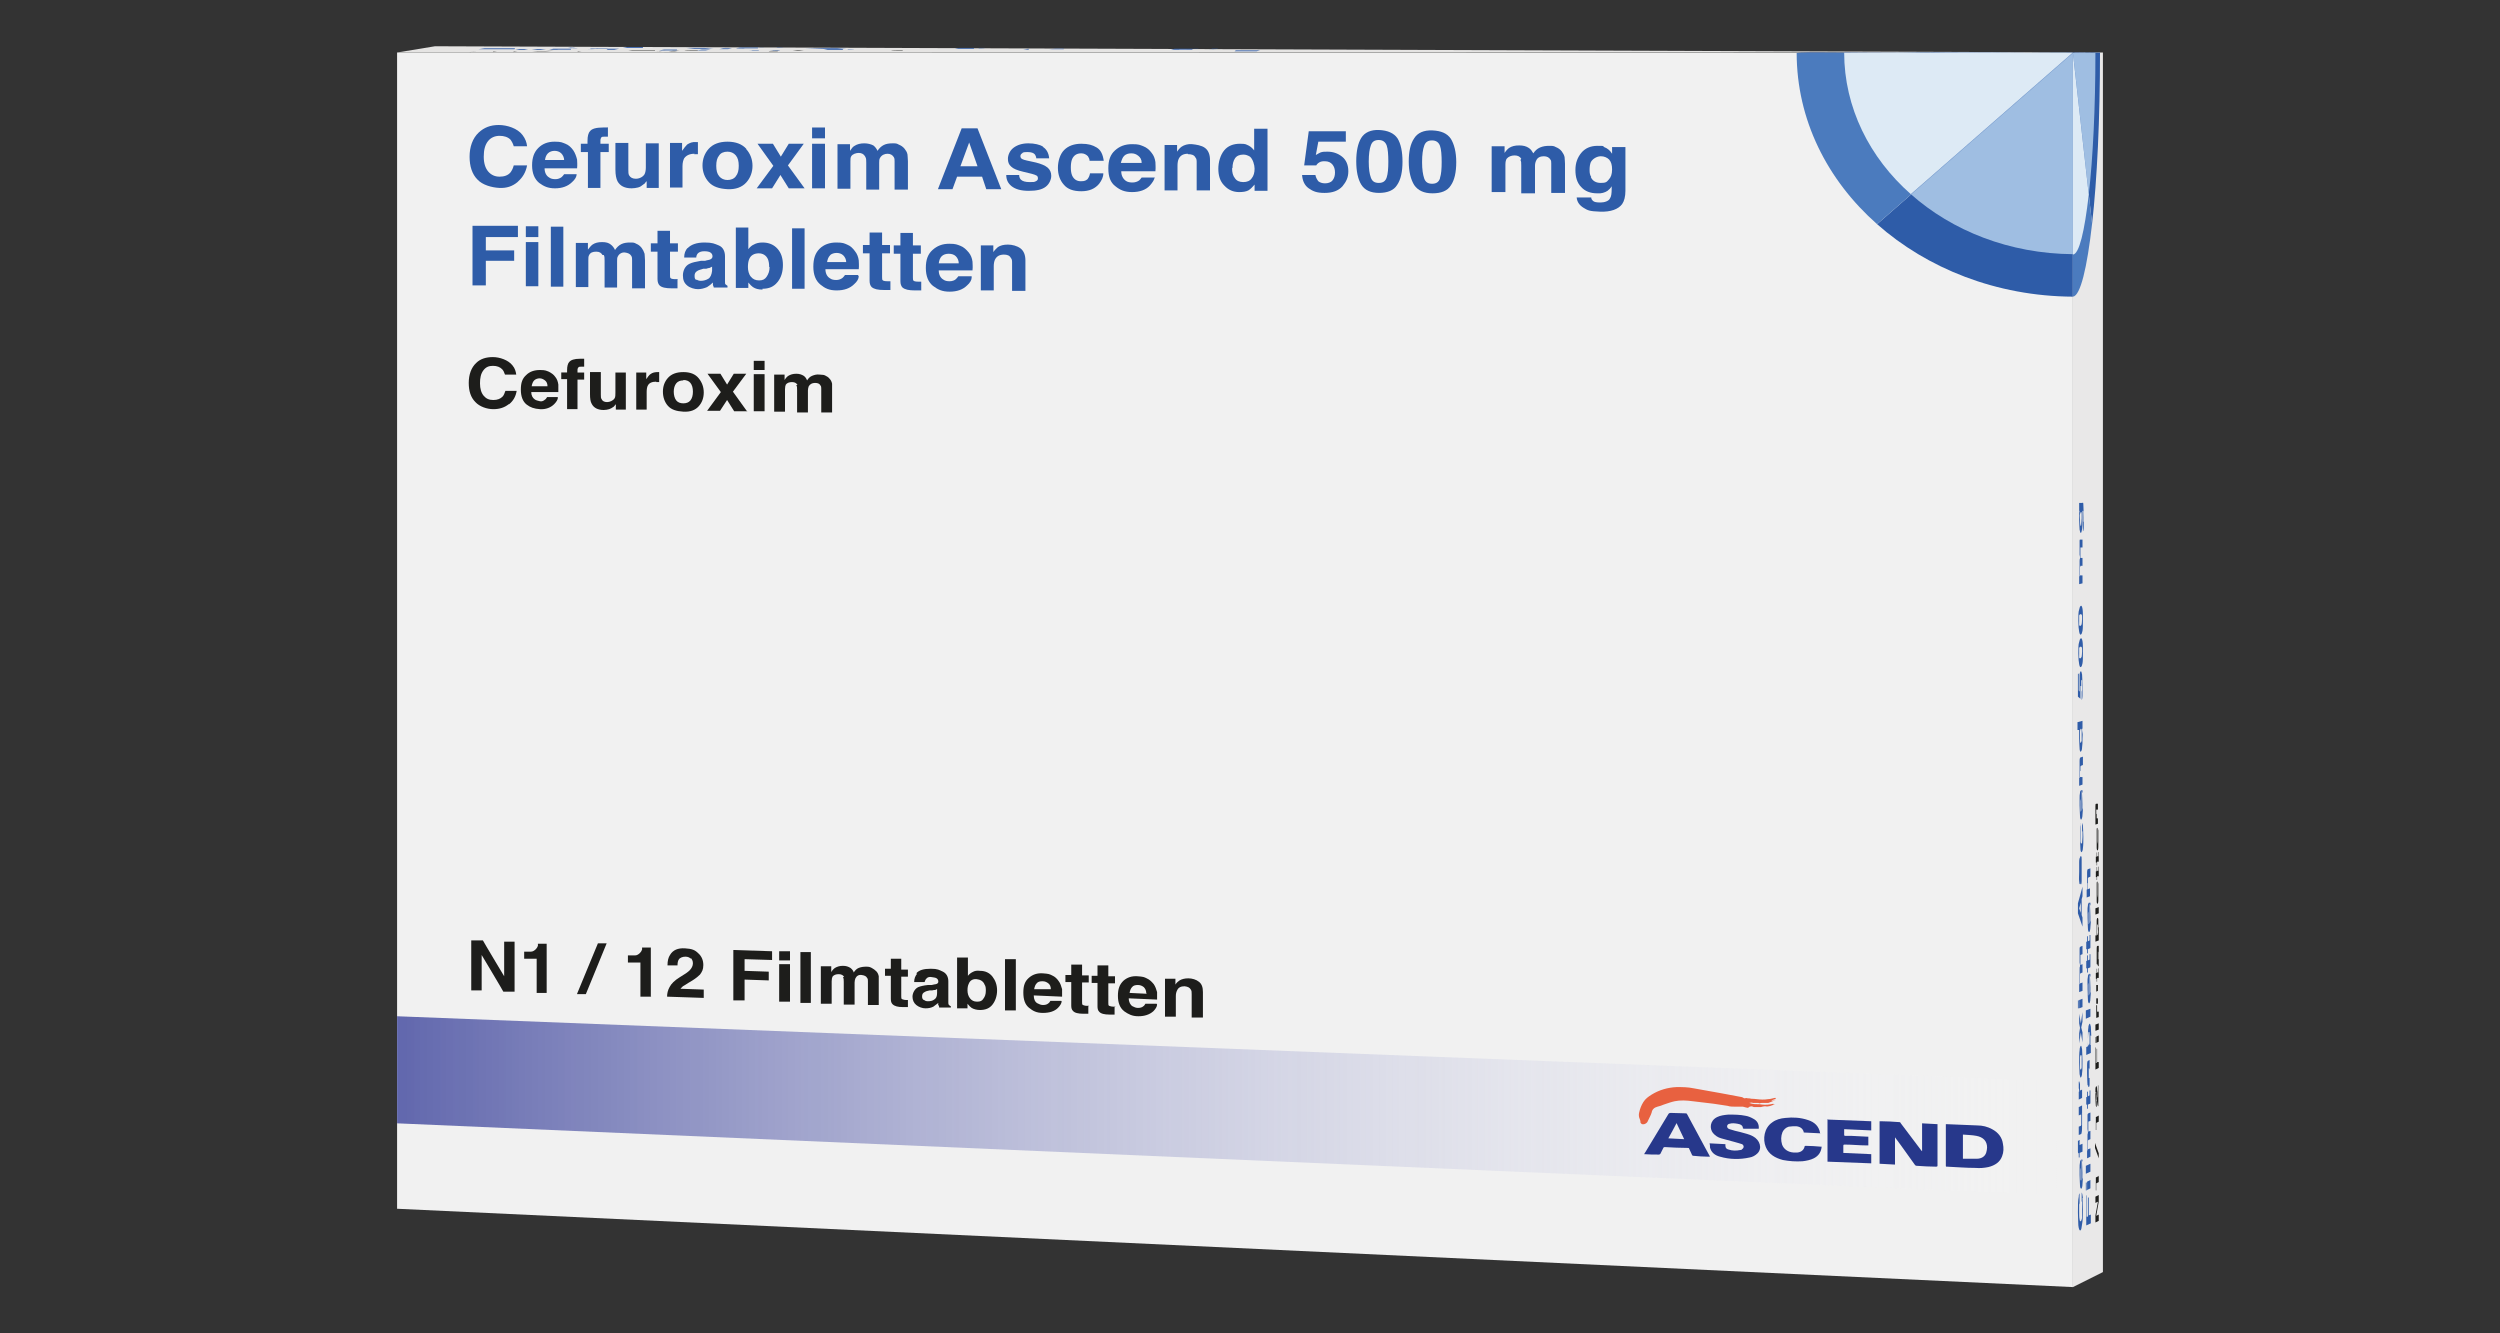 <?xml version="1.0" encoding="UTF-8"?>
<svg id="Livello_1" data-name="Livello 1" xmlns="http://www.w3.org/2000/svg" xmlns:xlink="http://www.w3.org/1999/xlink" version="1.1" viewBox="0 0 600 320">
  <rect x="0" y="0" width="600" height="320" fill="#333333" stroke="none"/>
  <defs>
    <style>
      .cls-1 {
        fill: #4b7bbe;
      }

      .cls-1, .cls-2, .cls-3, .cls-4, .cls-5, .cls-6, .cls-7, .cls-8, .cls-9, .cls-10, .cls-11, .cls-12 {
        stroke-width: 0px;
      }

      .cls-2 {
        fill: #e9e8e8;
      }

      .cls-3 {
        fill: #9fbee2;
      }

      .cls-4 {
        fill: url(#linear-gradient);
      }

      .cls-5 {
        fill: #f1f1f1;
      }

      .cls-6 {
        fill: #e5e4e3;
      }

      .cls-7 {
        fill: #1d1d1b;
      }

      .cls-8 {
        fill: #2f5ca8;
      }

      .cls-9 {
        fill: #e86140;
      }

      .cls-10 {
        fill: #ddeaf5;
      }

      .cls-11 {
        fill: #27388b;
      }

      .cls-12 {
        fill: #2e5ca8;
      }
    </style>
    <linearGradient id="linear-gradient" x1="95.3" y1="265.4" x2="497.5" y2="265.4" gradientUnits="userSpaceOnUse">
      <stop offset="0" stop-color="#6167ad"/>
      <stop offset="1" stop-color="#fff" stop-opacity="0"/>
    </linearGradient>
  </defs>
  <g>
    <polygon class="cls-5" points="497.5 308.9 95.3 290.1 95.3 12.6 497.5 12.7 497.5 308.9"/>
    <polygon class="cls-4" points="497.5 287 95.3 269.6 95.3 243.9 497.5 259.6 497.5 287"/>
    <g>
      <path class="cls-11" d="M454.8,272.8v6.7l-3.7-.2v-10.2h.4c1.4,0,2.8.1,4.2.2.2,0,.4,0,.5.3,1.6,2.2,3.3,4.3,4.9,6.5,0,0,.1.1.2.2v-6.7l3.7.2v.3c0,3.2,0,6.4,0,9.6,0,.2,0,.3-.4.3-1.5,0-3-.1-4.5-.2-.2,0-.3,0-.5-.2-1.6-2.2-3.1-4.4-4.7-6.5,0,0-.1-.2-.2-.2,0,0,0,0,0,0"/>
      <path class="cls-11" d="M471.1,278.1c1.1,0,2.2,0,3.3,0,1.1,0,2-.5,2.3-1.5.1-.4.2-.8.2-1.2,0-1.5-.9-2.5-2.6-2.8-1-.2-2.1-.2-3.2-.3,0,0,0,0,0,0v5.8ZM467.1,269.8c0,0,.1,0,.1,0,2.4.1,4.9.2,7.3.3,1.3,0,2.5.3,3.6.9,1.5.8,2.4,2,2.6,3.5.2,1,.2,2-.2,3-.5,1.4-1.7,2.2-3.3,2.6-1,.2-2,.3-3.1.2-2.3,0-4.5-.2-6.8-.3-.3,0-.3,0-.3-.3,0-3.2,0-6.4,0-9.6v-.3Z"/>
      <path class="cls-9" d="M426.1,263.8c-.3,0-.6.2-.9.3,0,0,0,0,0,.1.3,0,.6-.1,1-.2,0,0,0,0,0,0-.6.2-1.2.5-1.8.7-.3,0-.7,0-1,0-.2,0-.4,0-.6,0-.3,0-.5.2-.8,0-.2,0-.6,0-.9,0-.1,0-.3,0-.4,0-.3-.2-.6,0-.9,0h0c.2.1.5.1.7.2.8.2,1.6,0,2.4.2.9.1,1.8,0,2.7-.2,0,0,0,0,.1,0,0,0-.1,0-.2.1,0,0,0,0,0,0,.2,0,.5,0,.7,0,0,0,0,0,0,0,0,0,0,0-.2,0-.8.3-1.5.7-2.4.5-.3,0-.6.1-1,.2-.1,0-.2,0-.4,0,0,0-.2,0-.3,0-.2,0-.4,0-.7,0-.2,0-.4,0-.5-.1-.4-.2-.8,0-1.2.2.1,0,.2,0,.3.1-.6,0-1-.2-1.5-.3-.6,0-1.2,0-1.9,0-.6,0-1.2,0-1.8-.2-1.1-.2-2.2-.3-3.3-.5-1.7-.2-3.3-.4-5-.6-1.5-.2-3-.3-4.4,0-.9.2-1.7.5-2.6.8-.5.2-1,.4-1.5.5-.8.2-1.3.7-1.4,1.4-.2.7-.6,1.3-.9,2-.1.4-.5.7-.9.8-.4.1-.7,0-.9-.4,0,0,0-.2,0-.2,0-.3-.2-.7-.3-1-.1-.4-.1-.8,0-1.2.2-.9.5-1.7,1-2.5.5-.8,1.2-1.3,2-1.8,1.8-1.1,3.8-1.7,6-1.8,1.4,0,2.7,0,4.1.3,2.2.4,4.5.8,6.7,1.2,1.6.3,3.2.6,4.8.9.2,0,.5.3.7.3.3-.1.5-.1.8,0,.3,0,.5,0,.8.1.9,0,1.8.2,2.7.2.4,0,.8,0,1.3-.1.6,0,1.1-.2,1.6-.3,0,0,.2,0,.3,0,0,0,0,0,0,0"/>
      <path class="cls-11" d="M418.3,270.8c0-.7-.6-1-1.3-1.1-.6-.1-1.3-.2-1.9,0-.3,0-.6.3-.6.6,0,.3.2.6.6.7.9.3,1.7.5,2.6.7,1,.3,2.1.5,3,1,1.7.9,2.3,2.9,1.1,4.1-.5.5-1.2.9-1.9,1-2.3.5-4.7.5-7.1-.2-1.2-.3-2.1-1-2.4-2.2,0-.3,0-.7-.1-1l3.8.2c0,.1,0,.3,0,.4,0,.5.3.8.8.9.9.3,1.8.3,2.8.1.1,0,.3,0,.4-.2.5-.3.5-.9,0-1.2-.5-.2-1.1-.3-1.7-.5-1.1-.3-2.2-.6-3.3-.9-.8-.2-1.5-.7-2-1.3-.8-1-.8-2.9,1-3.8.8-.4,1.7-.5,2.7-.6,1.4,0,2.8,0,4.2.3.6.1,1.3.4,1.8.7,1,.5,1.4,1.4,1.3,2.4h-3.6Z"/>
      <path class="cls-11" d="M402.4,269.5c-.7,1.3-1.3,2.5-2,3.7l3.8.2c-.6-1.3-1.2-2.5-1.8-3.8M410.4,277.6h-.6c-1.1,0-2.2-.1-3.3-.2-.3,0-.4-.1-.5-.4-.2-.4-.4-.9-.6-1.3,0-.2-.2-.2-.4-.2-1.8,0-3.6-.1-5.4-.2-.2,0-.3,0-.4.2-.2.5-.5.9-.7,1.4,0,0-.2.2-.3.2-1.2,0-2.4,0-3.6-.1.1-.2.2-.4.3-.5,1.8-3,3.6-6,5.5-9.1.1-.2.3-.3.6-.3,1.2,0,2.4.1,3.5.1.2,0,.3,0,.4.2,1.4,2.6,2.8,5.2,4.2,7.8.4.7.8,1.5,1.2,2.2,0,0,0,.1.1.2"/>
      <path class="cls-11" d="M438.8,268.7l10.3.4v2.2l-6.5-.3c0,.5,0,1,0,1.5,0,0,.2.1.2.1.5,0,1,0,1.4,0l3.9.2h.3v2.1h-.4c-1.7,0-3.5-.2-5.2-.2-.3,0-.4,0-.4.3,0,.6,0,1.1,0,1.7l6.7.3v2.2l-10.5-.4v-10.2h0Z"/>
      <path class="cls-11" d="M436.9,272l-4-.2s0,0,0-.1c-.2-.8-.8-1.3-1.8-1.4-.6,0-1.2,0-1.8.1-.7.2-1.2.7-1.5,1.3-.4,1-.4,2-.1,3,.4,1.1,1.4,1.8,2.7,1.9.3,0,.7,0,1,0,.9-.1,1.5-.6,1.7-1.4,0-.1,0-.2.3-.2,1.2,0,2.4.1,3.6.2,0,0,.1,0,.2,0-.1,1.2-.7,2.2-1.9,2.8-.8.4-1.8.6-2.7.7-1.6.1-3.1,0-4.7-.3-1.9-.5-3.4-1.4-4.1-3.1-.8-1.9-.4-4.6,1.5-5.9.9-.7,2-1,3.2-1.1,1.8-.2,3.6-.1,5.4.5,1.6.5,2.6,1.5,2.9,3,0,0,0,.1,0,.2,0,0,0,0,0,.1"/>
    </g>
    <g>
      <path class="cls-12" d="M497.5,12.7l-47,41.1c12,10.6,28.6,17.3,47,17.4V12.7h0Z"/>
      <path class="cls-1" d="M497.5,12.7h-66.3c0,16,7.3,30.5,19.3,41.1l47-41.1Z"/>
      <path class="cls-10" d="M458.6,46.6l38.9-34h-54.9c0,13.2,6.1,25.3,16,34Z"/>
      <path class="cls-3" d="M458.6,46.6c9.9,8.8,23.7,14.3,38.9,14.4V12.7l-38.9,34Z"/>
    </g>
    <g>
      <path class="cls-7" d="M122.1,97c-1,.8-2.2,1.2-3.7,1.2s-3.3-.6-4.3-1.7c-1.1-1.1-1.6-2.6-1.6-4.6s.6-3.7,1.8-4.8c1-1,2.4-1.4,4-1.4s3.7.7,4.7,2c.6.7.8,1.5.9,2.2h-2.7c-.2-.6-.4-1-.7-1.3-.5-.5-1.2-.8-2.2-.8s-1.7.3-2.3,1.1-.8,1.8-.8,3.1.3,2.3.9,3,1.3,1,2.3,1,1.7-.3,2.2-.8c.3-.3.5-.8.7-1.4h2.7c-.2,1.3-.8,2.4-1.8,3.2Z"/>
      <path class="cls-7" d="M133.9,95.4c0,.5-.4,1.1-.9,1.6-.8.8-2,1.3-3.4,1.2s-2.3-.4-3.2-1.1c-.9-.7-1.4-1.9-1.4-3.6s.4-2.7,1.3-3.5c.8-.8,1.9-1.2,3.3-1.2s1.5.2,2.1.4c.6.3,1.2.7,1.6,1.3.4.5.6,1.1.7,1.8,0,.4,0,1,0,1.8h-6.5c0,.8.3,1.4.9,1.8.3.2.8.3,1.2.4s.9-.1,1.2-.4c.2-.1.3-.3.5-.6h2.5ZM131.4,92.7c0-.6-.2-1.1-.6-1.4-.4-.3-.8-.5-1.3-.5s-1,.2-1.3.5c-.3.3-.5.8-.6,1.4h3.9Z"/>
      <path class="cls-7" d="M140.2,86.1v1.9c-.1,0-.4,0-.7,0-.3,0-.6,0-.7.2-.1.1-.2.3-.2.5v.7h1.6v1.7h-1.6s0,7.1,0,7.1h-2.5v-7.2h-1.4v-1.6h1.4s0-.6,0-.6c0-.9.2-1.6.5-1.9.4-.5,1.2-.8,2.6-.8s.3,0,.4,0c.1,0,.3,0,.5,0Z"/>
      <path class="cls-7" d="M147.8,97s0,.1-.2.2c0,.1-.2.3-.3.4-.4.3-.8.5-1.1.6-.4.1-.8.2-1.3.2-1.4,0-2.4-.5-2.9-1.5-.3-.5-.4-1.3-.4-2.3v-5.3h2.6v5.4c0,.5,0,.9.2,1.1.2.5.7.7,1.3.7s1.4-.3,1.8-.9c.2-.3.2-.8.2-1.4v-4.8h2.5v8.9h-2.4v-1.3Z"/>
      <path class="cls-7" d="M157.5,91.6c-1,0-1.7.3-2,.9-.2.3-.3.9-.3,1.6v4.2h-2.5v-8.9h2.4v1.6c.4-.6.7-1,1-1.2.5-.4,1.1-.5,1.8-.5s0,0,.1,0c0,0,.1,0,.2,0v2.4c-.2,0-.3,0-.4,0s-.2,0-.3,0Z"/>
      <path class="cls-7" d="M167.7,90.8c.8,1,1.2,2.1,1.2,3.4s-.4,2.4-1.2,3.3c-.8.9-2,1.4-3.7,1.3s-2.9-.5-3.7-1.4c-.8-.9-1.2-2.1-1.2-3.4s.4-2.4,1.2-3.3c.8-.9,2-1.4,3.7-1.4s2.9.5,3.7,1.5ZM164,91.3c-.7,0-1.3.2-1.7.7-.4.5-.6,1.2-.6,2s.2,1.6.6,2.1c.4.5,1,.7,1.7.7s1.3-.2,1.7-.7c.4-.5.6-1.2.6-2.1s-.2-1.6-.6-2.1c-.4-.5-1-.7-1.7-.7Z"/>
      <path class="cls-7" d="M179.4,98.7h-3.2s-1.7-2.7-1.7-2.7l-1.7,2.6h-3.1s3.3-4.5,3.3-4.5l-3.2-4.4h3.1s1.6,2.6,1.6,2.6l1.6-2.6h3s-3.2,4.3-3.2,4.3l3.3,4.6Z"/>
      <path class="cls-7" d="M183.5,86.6v2.2h-2.6v-2.2h2.6ZM183.5,89.8v8.9h-2.6v-8.9h2.6Z"/>
      <path class="cls-7" d="M191.4,92.4c-.2-.4-.6-.7-1.3-.7s-1.2.2-1.5.6c-.1.2-.2.6-.2,1.1v5.4h-2.6v-8.9h2.5v1.3c.3-.5.6-.8.9-1,.5-.3,1.1-.5,1.9-.5s1.3.2,1.8.5c.4.3.6.6.8,1.1.3-.5.7-.9,1.2-1.1.5-.2,1.1-.4,1.8-.3s.9,0,1.3.2.8.4,1.1.8c.3.3.5.7.6,1.2,0,.3,0,.7,0,1.3v5.6s-2.6,0-2.6,0v-5.7c0-.3,0-.6-.2-.8-.2-.4-.6-.6-1.3-.6s-1.2.3-1.5.8c-.1.3-.2.6-.2,1v5.3h-2.6v-5.4c0-.5,0-.9-.2-1.2Z"/>
    </g>
    <g>
      <path class="cls-12" d="M124.2,43.7c-1.2,1-2.6,1.5-4.4,1.4s-4-.7-5.2-2c-1.3-1.3-1.9-3.2-1.9-5.5s.7-4.4,2.2-5.8c1.3-1.2,2.8-1.8,4.8-1.8s4.5.8,5.7,2.4c.7.9,1,1.8,1.1,2.7h-3.2c-.2-.7-.5-1.2-.8-1.6-.6-.6-1.5-.9-2.6-.9s-2.1.4-2.8,1.3c-.7.9-1,2.1-1,3.7s.4,2.8,1.1,3.6c.7.8,1.6,1.2,2.7,1.2s2-.3,2.6-1c.3-.4.6-.9.8-1.7h3.2c-.3,1.6-1,2.8-2.1,3.8Z"/>
      <path class="cls-12" d="M138.4,41.8c0,.6-.4,1.3-1.1,1.9-1,1-2.4,1.5-4.1,1.5s-2.7-.5-3.8-1.3c-1.1-.9-1.7-2.3-1.7-4.2s.5-3.2,1.5-4.2,2.3-1.5,3.9-1.5,1.8.2,2.6.5c.8.3,1.4.9,1.9,1.6.4.6.7,1.4.9,2.2,0,.5.1,1.2,0,2.1h-7.8c0,1,.4,1.8,1.1,2.2.4.3.9.4,1.5.4s1.1-.2,1.5-.5c.2-.2.4-.4.6-.7h3.1ZM135.4,38.5c0-.7-.3-1.3-.7-1.7-.4-.4-1-.6-1.6-.6s-1.2.2-1.6.6c-.4.4-.6.9-.7,1.6h4.6Z"/>
      <path class="cls-12" d="M145.9,30.5v2.3c-.2,0-.5,0-.8,0s-.7,0-.8.2-.2.4-.2.6v.9h2v2h-2s0,8.6,0,8.6h-3v-8.6h-1.7v-2h1.6s0-.7,0-.7c0-1.1.2-1.9.6-2.3.4-.6,1.5-.9,3.1-.9s.4,0,.5,0c.2,0,.4,0,.6,0Z"/>
      <path class="cls-12" d="M155.1,43.5s0,.1-.2.3c-.1.2-.2.3-.4.4-.5.4-.9.7-1.4.8-.4.1-1,.2-1.5.2-1.7,0-2.8-.6-3.4-1.7-.3-.6-.5-1.5-.5-2.8v-6.4h3.1v6.4c0,.6,0,1.1.2,1.4.3.5.8.8,1.6.8s1.7-.4,2.1-1.1c.2-.4.3-1,.3-1.6v-5.8h3.1v10.7h-2.9v-1.5Z"/>
      <path class="cls-12" d="M166.7,36.9c-1.2,0-2,.4-2.5,1.1-.2.4-.4,1-.4,1.9v5.1h-3v-10.7h2.9v1.9c.5-.7.9-1.2,1.2-1.5.6-.4,1.3-.7,2.2-.6s.1,0,.1,0c0,0,.1,0,.3,0v2.9c-.2,0-.4,0-.5,0s-.3,0-.4,0Z"/>
      <path class="cls-12" d="M179.1,35.8c1,1.1,1.5,2.5,1.5,4s-.5,2.9-1.5,4c-1,1.1-2.5,1.7-4.5,1.6s-3.5-.6-4.5-1.7c-1-1.1-1.5-2.5-1.5-4s.5-2.9,1.5-4c1-1.1,2.5-1.7,4.5-1.7s3.5.6,4.5,1.7ZM174.6,36.4c-.9,0-1.6.3-2,.9-.5.6-.7,1.4-.7,2.5s.2,1.9.7,2.5,1.2.9,2,.9,1.6-.3,2-.9c.5-.6.7-1.4.7-2.5s-.2-1.9-.7-2.5c-.5-.6-1.2-.9-2-.9Z"/>
      <path class="cls-12" d="M193.1,45.2h-3.8s-2-3.2-2-3.2l-2,3.2h-3.7s4-5.4,4-5.4l-3.8-5.3h3.7s1.9,3.1,1.9,3.1l1.9-3.1h3.6s-3.8,5.2-3.8,5.2l4,5.5Z"/>
      <path class="cls-12" d="M198,30.6v2.6h-3.1v-2.6h3.1ZM198,34.5v10.7h-3.1v-10.7h3.1Z"/>
      <path class="cls-12" d="M207.6,37.5c-.3-.5-.8-.8-1.5-.8s-1.5.3-1.8.8c-.2.3-.2.7-.2,1.3v6.5h-3.1v-10.7h3v1.6c.4-.6.7-1,1.1-1.2.6-.4,1.4-.6,2.3-.6s1.6.2,2.2.5c.4.3.8.8,1,1.3.4-.6.9-1.1,1.5-1.4.6-.3,1.3-.4,2.1-.4s1,0,1.5.3c.5.2,1,.5,1.4,1,.3.4.6.8.7,1.4,0,.4.1.9.1,1.6v6.8s-3.2,0-3.2,0v-6.8c0-.4,0-.7-.2-1-.3-.5-.8-.8-1.5-.8s-1.4.3-1.8,1c-.2.3-.2.8-.2,1.2v6.4h-3.1v-6.4c0-.6,0-1.1-.2-1.4Z"/>
      <path class="cls-12" d="M235.6,42.4h-5.9s-1.1,3-1.1,3h-3.5s5.7-14.6,5.7-14.6h3.8s5.7,14.6,5.7,14.6h-3.6s-1-3-1-3ZM234.6,39.9l-2-5.7-2.1,5.7h4.1Z"/>
      <path class="cls-12" d="M250.2,35.2c.9.5,1.5,1.5,1.6,2.8h-3.1c0-.4-.2-.7-.3-.9-.3-.4-.9-.6-1.7-.6s-1.2,0-1.4.3c-.3.2-.4.4-.4.7s.2.6.5.7c.3.2,1.4.4,3.2.8,1.2.3,2.2.7,2.8,1.2.6.5.9,1.2.9,2s-.4,1.9-1.3,2.6c-.9.7-2.2,1-4.1,1s-3.2-.4-4.1-1.1c-.9-.7-1.3-1.6-1.3-2.7h3.1c0,.5.2.9.4,1.1.4.4,1.1.6,2.1.6s1.1,0,1.5-.2c.4-.2.5-.4.5-.7s-.1-.6-.4-.7c-.3-.2-1.4-.5-3.2-.9-1.3-.3-2.3-.7-2.8-1.2-.6-.5-.8-1.1-.8-1.9s.4-1.9,1.3-2.6c.9-.7,2.1-1.1,3.6-1.1s2.7.3,3.6.8Z"/>
      <path class="cls-12" d="M264.7,38.6h-3.2c0-.4-.2-.8-.4-1.1-.4-.4-.9-.7-1.6-.7-1.1,0-1.8.5-2.2,1.4-.2.5-.3,1.2-.3,2s.1,1.4.3,1.9c.4.9,1.1,1.4,2.1,1.4s1.2-.2,1.6-.5c.3-.4.5-.8.6-1.4h3.2c0,.9-.4,1.7-1,2.5-1,1.2-2.4,1.8-4.3,1.8s-3.3-.5-4.2-1.6c-.9-1-1.4-2.4-1.4-4s.5-3.3,1.5-4.3c1-1,2.4-1.5,4.1-1.5s2.7.3,3.7.9,1.5,1.7,1.7,3.2Z"/>
      <path class="cls-12" d="M277.1,42.5c0,.6-.5,1.3-1.1,2-1,1.1-2.5,1.6-4.3,1.6s-2.9-.5-4-1.4c-1.2-.9-1.7-2.3-1.7-4.3s.5-3.3,1.6-4.3,2.4-1.5,4.1-1.5,1.9.2,2.7.5c.8.3,1.5.9,2,1.6.5.6.8,1.4.9,2.2,0,.5.1,1.2,0,2.2h-8.2c0,1,.4,1.8,1.1,2.3.4.3,1,.4,1.6.4s1.2-.2,1.6-.5c.2-.2.4-.4.6-.7h3.2ZM274,39.1c0-.8-.3-1.3-.8-1.7-.5-.4-1-.6-1.7-.6s-1.3.2-1.7.6c-.4.4-.6,1-.8,1.7h4.9Z"/>
      <path class="cls-12" d="M285.1,36.9c-1.1,0-1.8.4-2.2,1.2-.2.4-.3,1-.3,1.7v5.9h-3.1v-10.9h3v1.6c.4-.6.8-1,1.1-1.2.6-.4,1.5-.7,2.5-.6s2.3.3,3.1.9c.8.6,1.2,1.6,1.2,2.9v7.3h-3.2v-6.6c0-.6,0-1-.3-1.3-.3-.6-.9-.8-1.8-.8Z"/>
      <path class="cls-12" d="M304.2,31.1v14.7h-3.1v-1.5c-.5.6-1,1.1-1.5,1.4-.6.3-1.3.4-2.2.4-1.4,0-2.6-.5-3.6-1.6-1-1-1.4-2.4-1.4-4s.5-3.3,1.4-4.4c.9-1.1,2.2-1.6,3.8-1.6s1.4.2,2,.4c.6.3,1,.7,1.4,1.2v-5.2h3.2ZM295.7,40.4c0,1,.2,1.8.7,2.4.4.6,1.1.9,2,.9s1.6-.3,2-.9c.5-.6.7-1.4.7-2.3s-.4-2.3-1.1-2.9c-.5-.3-1-.5-1.6-.5-.9,0-1.6.3-2,.9-.4.6-.6,1.4-.6,2.3Z"/>
      <path class="cls-12" d="M318,38.7c-.4,0-.7,0-1,.1-.5.2-.9.5-1.1.9h-2.9c0-.1,1.1-8.2,1.1-8.2h8.9v2.5h-6.6s-.6,3.2-.6,3.2c.5-.3.9-.5,1.1-.6.5-.2,1-.2,1.7-.2,1.3,0,2.5.4,3.5,1.2,1,.8,1.5,2,1.5,3.5s-.5,2.5-1.4,3.6c-1,1.1-2.4,1.6-4.3,1.6s-2.8-.4-3.8-1.1c-1-.7-1.5-1.8-1.6-3.2h3.2c.1.6.4,1.1.7,1.5.4.3.9.5,1.6.5s1.4-.2,1.8-.7c.4-.5.6-1.1.6-1.9s-.2-1.4-.6-1.9c-.4-.5-1-.8-1.8-.8Z"/>
      <path class="cls-12" d="M331,46.3c-2.1,0-3.5-.7-4.3-2-.8-1.3-1.2-3.2-1.2-5.6s.4-4.3,1.2-5.6c.8-1.3,2.3-2,4.3-1.9s3.5.7,4.4,2c.8,1.3,1.2,3.2,1.2,5.6s-.4,4.3-1.3,5.6c-.8,1.3-2.3,1.9-4.4,1.9ZM332.8,42.6c.3-.9.4-2.2.4-3.8s-.1-3.1-.4-3.9c-.3-.8-.9-1.3-1.9-1.3s-1.6.4-1.9,1.3c-.3.8-.5,2.1-.5,3.9s.2,3,.5,3.8c.3.9.9,1.3,1.9,1.3s1.6-.4,1.9-1.3Z"/>
      <path class="cls-12" d="M343.8,46.4c-2.1,0-3.5-.7-4.4-2-.8-1.3-1.3-3.2-1.3-5.6s.4-4.3,1.3-5.6c.8-1.3,2.3-2,4.4-1.9s3.5.7,4.4,2c.8,1.3,1.3,3.2,1.3,5.6s-.4,4.3-1.3,5.6c-.8,1.3-2.3,1.9-4.4,1.9ZM345.6,42.7c.3-.9.4-2.2.4-3.8s-.1-3.1-.4-3.9c-.3-.8-.9-1.3-1.9-1.3s-1.6.4-1.9,1.3c-.3.8-.5,2.1-.5,3.9s.2,3,.5,3.9c.3.9.9,1.3,1.9,1.3s1.6-.4,1.9-1.3Z"/>
      <path class="cls-12" d="M365.1,38.1c-.3-.5-.8-.8-1.6-.8s-1.5.3-1.9.8c-.2.3-.3.8-.3,1.4v6.6h-3.3v-11h3.1v1.6c.4-.6.8-1,1.1-1.2.6-.4,1.4-.6,2.4-.6s1.7.2,2.3.6c.5.3.8.8,1.1,1.3.4-.6.9-1.1,1.6-1.4.7-.3,1.4-.4,2.2-.4s1.1,0,1.6.3c.5.2,1,.5,1.4,1,.3.4.6.9.7,1.4,0,.4.1.9.1,1.6v7s-3.3,0-3.3,0v-7c0-.4,0-.8-.2-1-.3-.5-.8-.8-1.6-.8s-1.5.3-1.8,1c-.2.4-.3.8-.3,1.3v6.6h-3.3v-6.6c0-.7,0-1.1-.2-1.4Z"/>
      <path class="cls-12" d="M382.3,48.2c.3.3.9.4,1.8.4s2-.3,2.3-1c.3-.4.4-1.2.4-2.2v-.7c-.3.5-.6.8-1,1.1-.6.4-1.5.7-2.5.6-1.6,0-2.9-.5-3.8-1.5-1-1-1.4-2.4-1.4-4.1s.5-3,1.4-4.1,2.2-1.7,3.9-1.7,1.2,0,1.6.3c.8.3,1.4.8,1.9,1.6v-1.6h3.2v10.5c0,1.4-.3,2.5-.8,3.2-.9,1.2-2.7,1.9-5.3,1.8s-2.9-.3-3.9-.9c-1-.6-1.6-1.4-1.7-2.5h3.5c0,.4.2.6.4.8ZM381.8,42.5c.4.9,1.2,1.4,2.4,1.4s1.4-.2,1.9-.8c.5-.5.8-1.3.8-2.4s-.2-1.8-.7-2.4c-.5-.5-1.2-.8-2-.8s-1.9.5-2.4,1.4c-.2.5-.3,1.1-.3,1.9s.1,1.2.4,1.7Z"/>
      <path class="cls-12" d="M124.3,56.9h-7.7c0,0,0,3.2,0,3.2h6.8v2.5h-6.8c0,0,0,5.9,0,5.9h-3.2v-14.3h10.9v2.6Z"/>
      <path class="cls-12" d="M129.2,54.3v2.6h-3v-2.6h3ZM129.2,58.1v10.6h-3v-10.6h3Z"/>
      <path class="cls-12" d="M132.2,54.4h3v14.4h-3v-14.4Z"/>
      <path class="cls-12" d="M144.6,61.2c-.3-.5-.7-.8-1.5-.8s-1.4.2-1.7.8c-.2.3-.2.7-.2,1.3v6.4h-3v-10.6h2.9v1.6c.4-.5.7-.9,1.1-1.2.6-.4,1.3-.6,2.3-.6s1.6.2,2.1.6c.4.3.8.8,1,1.3.4-.6.9-1.1,1.5-1.4.6-.3,1.3-.4,2.1-.4s1,0,1.5.3c.5.2.9.5,1.3,1,.3.4.5.8.7,1.4,0,.4.1.9.1,1.6v6.7s-3.1,0-3.1,0v-6.8c0-.4,0-.7-.2-1-.3-.5-.8-.7-1.5-.8s-1.4.3-1.7.9c-.2.3-.2.7-.2,1.2v6.3h-3v-6.4c0-.6,0-1.1-.2-1.4Z"/>
      <path class="cls-12" d="M162.6,67.1v2.1h-1.4c-1.4,0-2.4-.2-2.9-.7-.3-.3-.5-.8-.5-1.5v-6.6h-1.6v-2h1.6s0-3,0-3h3v3h1.9v2h-1.9s0,5.6,0,5.6c0,.4,0,.7.2.8.1.1.5.2,1.1.2s.2,0,.3,0c.1,0,.2,0,.3,0Z"/>
      <path class="cls-12" d="M165,59.6c.8-.9,2.2-1.4,4.1-1.4s2.4.3,3.4.7,1.5,1.4,1.5,2.6v4.9c0,.3,0,.8,0,1.2,0,.4,0,.6.2.7s.2.2.4.3v.4h-3.3c0-.2-.2-.5-.2-.6s0-.4,0-.6c-.4.4-.9.8-1.4,1.1-.7.3-1.4.5-2.2.5s-1.9-.3-2.6-.9c-.7-.6-1-1.3-1-2.4s.5-2.3,1.6-2.8c.6-.3,1.5-.5,2.7-.7h1c.6-.2,1-.2,1.2-.3.4-.2.6-.4.6-.8s-.2-.7-.5-.9-.8-.3-1.5-.3-1.2.2-1.5.5c-.2.2-.4.6-.4,1h-2.9c0-1,.3-1.7.8-2.3ZM167.2,67.1c.3.2.6.3,1,.3.7,0,1.3-.2,1.8-.5.5-.3.8-1,.9-1.9v-1c-.2.1-.4.2-.6.3-.2,0-.5.1-.8.2h-.7c-.6.2-1.1.3-1.4.5-.5.3-.7.6-.7,1.2s.1.8.4,1Z"/>
      <path class="cls-12" d="M183,69.5c-1,0-1.7-.2-2.3-.6-.3-.2-.7-.6-1.1-1.1v1.3h-3v-14.5h3v5.2c.4-.5.8-.9,1.3-1.1.5-.3,1.2-.5,2.1-.5,1.5,0,2.7.5,3.6,1.5.9,1,1.3,2.3,1.3,3.9s-.4,3-1.3,4.1c-.9,1.1-2,1.6-3.6,1.6ZM184.6,64.1c0-.8-.1-1.4-.3-1.9-.4-.9-1.2-1.4-2.2-1.4s-1.9.4-2.3,1.4c-.2.5-.3,1.1-.3,1.9s.2,1.7.7,2.3,1.1.9,2,.9,1.4-.3,1.8-.9c.4-.6.7-1.3.7-2.3Z"/>
      <path class="cls-12" d="M190.1,54.8h3v14.5h-3v-14.5Z"/>
      <path class="cls-12" d="M206.1,66.3c0,.6-.4,1.3-1.1,1.9-1,1-2.4,1.5-4.2,1.5s-2.8-.5-3.9-1.4c-1.1-.9-1.7-2.3-1.7-4.3s.5-3.3,1.5-4.3,2.4-1.5,4-1.5,1.9.2,2.6.5c.8.3,1.4.9,1.9,1.6.5.6.8,1.4.9,2.2,0,.5.1,1.2,0,2.1h-8c0,1,.4,1.8,1.1,2.2.4.3.9.4,1.5.4s1.1-.2,1.5-.5c.2-.2.4-.4.6-.7h3.1ZM203.1,63c0-.7-.3-1.3-.7-1.7-.4-.4-1-.6-1.6-.6s-1.3.2-1.6.6c-.4.4-.6,1-.7,1.6h4.8Z"/>
      <path class="cls-12" d="M213.7,67.5v2.1h-1.5c-1.5,0-2.4-.2-3-.7-.3-.3-.5-.8-.5-1.5v-6.6h-1.6v-2h1.6s0-3,0-3h3v3h1.9v2h-1.9s0,5.7,0,5.7c0,.4,0,.7.2.8.1.1.5.2,1.1.2s.2,0,.3,0c.1,0,.2,0,.3,0Z"/>
      <path class="cls-12" d="M221.1,67.6v2.1h-1.5c-1.5,0-2.4-.2-3-.7-.3-.3-.5-.8-.5-1.5v-6.6h-1.6v-2h1.6s0-3,0-3h3v3h1.9v2h-1.9s0,5.7,0,5.7c0,.4,0,.7.2.8.1.1.5.2,1.1.2s.2,0,.3,0c.1,0,.2,0,.3,0Z"/>
      <path class="cls-12" d="M233.2,66.6c0,.6-.4,1.3-1.1,1.9-1,1-2.4,1.5-4.2,1.5s-2.8-.5-4-1.4c-1.1-.9-1.7-2.3-1.7-4.3s.5-3.3,1.6-4.3,2.4-1.5,4-1.5,1.9.2,2.7.5c.8.3,1.4.9,2,1.6.5.6.8,1.4.9,2.2,0,.5.1,1.2,0,2.1h-8.1c0,1,.4,1.8,1.1,2.2.4.3.9.4,1.5.4s1.2-.2,1.5-.5c.2-.2.4-.4.6-.7h3.2ZM230.1,63.2c0-.7-.3-1.3-.7-1.7-.4-.4-1-.6-1.7-.6s-1.3.2-1.7.6c-.4.4-.6,1-.7,1.7h4.8Z"/>
      <path class="cls-12" d="M241,61.1c-1.1,0-1.8.4-2.2,1.2-.2.4-.3,1-.3,1.6v5.8h-3.1v-10.8h3v1.6c.4-.6.8-.9,1.1-1.2.6-.4,1.4-.6,2.4-.6s2.2.3,3,.9c.8.6,1.2,1.6,1.2,2.9v7.3h-3.2v-6.6c0-.6,0-1-.3-1.3-.3-.6-.9-.8-1.7-.8Z"/>
    </g>
    <g>
      <path class="cls-7" d="M123.5,238h-2.7c0-.1-5.2-8.8-5.2-8.8v8.5h-2.5v-12h2.8c0,.1,5.1,8.6,5.1,8.6v-8.3h2.5v12Z"/>
      <path class="cls-7" d="M131.4,238.3h-2.6v-8.2h-3v-1.7c.8,0,1.3,0,1.6,0,.5,0,.9-.3,1.2-.6.2-.2.4-.5.5-.8,0-.2,0-.4,0-.5h2.1v11.8Z"/>
      <path class="cls-7" d="M138.5,238.5l5-12.1h2.1c0,0-5,12.2-5,12.2h-2.1Z"/>
      <path class="cls-7" d="M156.3,239.2h-2.6v-8.2h-3v-1.7c.8,0,1.3,0,1.7,0,.5,0,.9-.3,1.2-.6.2-.2.4-.5.5-.8,0-.2,0-.4,0-.5h2.1v11.9Z"/>
      <path class="cls-7" d="M165.8,230.1c-.3-.3-.7-.5-1.3-.5s-1.3.2-1.6.7c-.2.3-.3.8-.3,1.4h-2.4c0-1.1.2-1.9.6-2.5.7-1.2,1.9-1.7,3.6-1.6s2.4.4,3.2,1.2c.8.7,1.2,1.7,1.2,2.8s-.3,1.6-.8,2.3c-.4.4-1,.9-1.8,1.4l-1,.6c-.6.4-1.1.7-1.3.8-.2.2-.4.4-.6.6l5.6.2v2l-8.8-.3c0-.8.2-1.6.6-2.3.4-.8,1.2-1.6,2.5-2.4,1.2-.7,1.9-1.2,2.3-1.6.5-.5.8-1.1.8-1.7s-.2-.9-.5-1.3Z"/>
      <path class="cls-7" d="M185.3,230.4l-6.6-.2v2.8l5.8.2v2.1l-5.8-.2v5h-2.7v-12.1l9.3.3v2.1Z"/>
      <path class="cls-7" d="M189.6,228.3v2.2h-2.6v-2.2h2.6ZM189.6,231.5v8.9h-2.6v-9h2.6Z"/>
      <path class="cls-7" d="M192.1,228.5h2.5v12.2h-2.5v-12.2Z"/>
      <path class="cls-7" d="M202.6,234.5c-.2-.4-.6-.7-1.3-.7s-1.2.2-1.5.6c-.1.2-.2.6-.2,1.1v5.4h-2.6v-9h2.5v1.4c.3-.5.6-.8.9-1,.5-.3,1.1-.5,1.9-.5s1.3.2,1.8.5c.4.3.7.7.8,1.1.3-.5.7-.9,1.2-1.1.5-.2,1.1-.3,1.8-.3s.9.1,1.3.3.8.5,1.1.8c.3.3.5.7.6,1.2,0,.3,0,.7,0,1.3v5.6s-2.6,0-2.6,0v-5.7c0-.3,0-.6-.2-.8-.2-.4-.6-.6-1.3-.7s-1.2.2-1.5.8c-.1.3-.2.6-.2,1v5.3h-2.6v-5.4c0-.5,0-.9-.2-1.2Z"/>
      <path class="cls-7" d="M217.9,239.9v1.8h-1.2c-1.2,0-2-.2-2.5-.7-.3-.3-.4-.7-.4-1.3v-5.5h-1.4v-1.7h1.4s0-2.4,0-2.4h2.5v2.6h1.6v1.7h-1.6c0,0,0,4.7,0,4.7,0,.4,0,.6.2.7.1,0,.4.2.9.2s.2,0,.2,0c0,0,.2,0,.3,0Z"/>
      <path class="cls-7" d="M219.9,233.6c.7-.8,1.8-1.1,3.5-1.1s2,.3,2.9.7c.8.4,1.3,1.2,1.3,2.3v4.1c0,.3,0,.6,0,1,0,.3,0,.5.2.6,0,.1.2.2.4.3v.3h-2.8c0-.3-.1-.5-.2-.6s0-.3,0-.5c-.4.3-.8.6-1.2.9-.6.3-1.2.4-1.9.4s-1.6-.3-2.2-.8-.9-1.2-.9-2,.5-1.9,1.4-2.3c.5-.2,1.3-.4,2.3-.5h.9c.5-.1.8-.2,1-.2.4-.1.6-.3.6-.6s-.1-.6-.4-.8c-.3-.2-.7-.2-1.2-.3s-1,0-1.3.4c-.2.2-.3.5-.4.8h-2.5c0-.9.3-1.5.7-2ZM221.8,240c.2.2.5.3.9.3.6,0,1.1-.1,1.5-.4.5-.3.7-.8.7-1.6v-.9c-.2,0-.3.2-.5.2-.2,0-.4,0-.7.1h-.6c-.5.1-.9.2-1.2.4-.4.2-.6.5-.6,1s.1.7.4.9Z"/>
      <path class="cls-7" d="M235.2,242.4c-.8,0-1.5-.2-2-.5-.3-.2-.6-.5-1-1v1.1h-2.5v-12.2h2.6v4.4c.3-.4.7-.7,1.1-.9.5-.3,1.1-.4,1.8-.3,1.3,0,2.3.5,3,1.4.7.9,1.1,2,1.1,3.3s-.4,2.5-1.1,3.4c-.7.9-1.7,1.3-3,1.3ZM236.6,237.9c0-.6,0-1.2-.3-1.6-.3-.8-1-1.2-1.9-1.3s-1.6.3-1.9,1.1c-.2.4-.3.9-.3,1.6s.2,1.4.6,1.9c.4.5.9.8,1.7.8s1.2-.2,1.5-.7c.4-.5.6-1.1.6-1.9Z"/>
      <path class="cls-7" d="M241.2,230.2h2.6v12.3h-2.6v-12.3Z"/>
      <path class="cls-7" d="M254.8,240.3c0,.5-.4,1.1-.9,1.6-.8.8-2,1.2-3.6,1.2s-2.4-.5-3.3-1.2c-1-.8-1.4-2-1.4-3.7s.4-2.7,1.3-3.5c.9-.8,2-1.2,3.4-1.1s1.6.2,2.2.5c.7.3,1.2.8,1.6,1.4.4.5.6,1.2.8,1.9,0,.4,0,1,0,1.8l-6.8-.3c0,.9.3,1.6.9,1.9.4.2.8.4,1.3.4s1-.1,1.3-.4c.2-.1.3-.3.5-.6h2.6ZM252.2,237.4c0-.6-.2-1.1-.6-1.4-.4-.3-.8-.5-1.4-.5s-1.1.1-1.4.5c-.3.3-.5.8-.6,1.4h4Z"/>
      <path class="cls-7" d="M261.2,241.5v1.8h-1.2c-1.2,0-2.1-.2-2.5-.7-.3-.3-.4-.7-.4-1.3v-5.6h-1.4v-1.7h1.4c0,0,0-2.5,0-2.5h2.6v2.6h1.6v1.7h-1.6c0,0,0,4.7,0,4.7,0,.4,0,.6.2.7.1,0,.4.2.9.2s.2,0,.3,0c0,0,.2,0,.3,0Z"/>
      <path class="cls-7" d="M267.5,241.7v1.8h-1.2c-1.2,0-2.1-.2-2.5-.7-.3-.3-.4-.7-.4-1.3v-5.6h-1.4v-1.7h1.4c0,0,0-2.5,0-2.5h2.6v2.6h1.6v1.7h-1.6c0,0,0,4.7,0,4.7,0,.4,0,.6.2.7.1,0,.4.2,1,.2s.2,0,.3,0c0,0,.2,0,.3,0Z"/>
      <path class="cls-7" d="M277.7,241.1c0,.5-.4,1.1-.9,1.6-.9.8-2.1,1.2-3.6,1.2s-2.4-.5-3.4-1.2c-1-.8-1.5-2-1.5-3.7s.4-2.7,1.3-3.6c.9-.8,2-1.2,3.4-1.1s1.6.2,2.2.5c.7.3,1.2.8,1.7,1.4.4.6.6,1.2.8,1.9,0,.4,0,1,0,1.8l-6.8-.3c0,.9.4,1.6.9,1.9.4.2.8.4,1.3.4s1-.1,1.3-.4c.2-.1.3-.3.5-.6h2.7ZM275.1,238.3c0-.6-.3-1.1-.6-1.4-.4-.3-.8-.5-1.4-.5s-1.1.1-1.4.5c-.3.3-.5.8-.6,1.4l4.1.2Z"/>
      <path class="cls-7" d="M284.3,236.7c-.9,0-1.5.3-1.8,1-.2.4-.3.8-.3,1.4v4.9h-2.6v-9.1h2.5v1.4c.3-.5.7-.8,1-1,.5-.3,1.2-.5,2.1-.5s1.9.3,2.5.8c.7.5,1,1.3,1,2.5v6.1h-2.7v-5.6c0-.5,0-.8-.2-1.1-.3-.5-.7-.7-1.5-.8Z"/>
    </g>
  </g>
  <g>
    <polygon class="cls-2" points="497.5 308.9 504.7 305.3 504.7 12.6 497.5 12.7 497.5 308.9"/>
    <g>
      <path class="cls-12" d="M497.5,12.7l4.6,41c1.2-10.6,1.9-25.1,1.9-41.1h-6.5Z"/>
      <path class="cls-1" d="M497.5,12.7v58.5c1.8-.2,3.4-6.9,4.6-17.5l-4.6-41Z"/>
      <path class="cls-10" d="M501.3,46.7l-3.8-34v48.4c1.5-.1,2.8-5.6,3.8-14.4Z"/>
      <path class="cls-3" d="M501.3,46.7c1-8.7,1.6-20.8,1.6-34h-5.4s3.8,34,3.8,34Z"/>
    </g>
    <g>
      <path class="cls-7" d="M503.7,286.8v1.6l-.6,3.4.6-.3v1.5l-.8.4v-1.7l.6-3.3-.6.3v-1.5l.8-.4Z"/>
      <path class="cls-7" d="M503.7,282.2v1.5l-.6.3v1.7h-.1c0-.4,0-.7,0-.9,0-.3,0-.5,0-.7,0-.1,0-.2,0-.3,0,0,0,0,0,0v-1.2l.8-.4Z"/>
      <path class="cls-7" d="M503.7,278l-.9-2.5v-1.2l.9,2.5v1.2Z"/>
      <path class="cls-7" d="M503.7,267.7v1.5l-.6.3v1.7h-.1c0-.4,0-.7,0-.9,0-.3,0-.5,0-.7,0-.1,0-.2,0-.3,0,0,0,0,0,0v-1.2l.8-.4Z"/>
      <path class="cls-7" d="M503.1,262.5c0,.2,0,.4,0,.8s0,.7,0,.9c0,0,0,.1.1.1v1.4c0,0-.1,0-.2-.3,0-.4-.1-1-.1-2s0-1.4,0-1.9c0-.5.1-.7.2-.8s.1.1.2.4c0,.2,0,.5.1,1v.6c0,.4,0,.6.1.7,0,.1,0,.2,0,.3v-3.2h.1c0,0,0,5,0,5,0,0-.1,0-.2-.3,0-.2-.1-.6-.2-1.4,0-.6,0-1.1-.1-1.3,0-.3,0-.4-.1-.4s0,.1,0,.3Z"/>
      <path class="cls-7" d="M503,251.3v3.8h.2v-3.4h.1c0,0,0,3.2,0,3.2h.4c0-.1,0,1.4,0,1.4l-.8.4v-5.3h.1Z"/>
      <path class="cls-7" d="M502.9,248.9h.1c0,0,0,1.4,0,1.4h-.1c0,0,0-1.4,0-1.4ZM503.1,248.8l.6-.3v1.5l-.6.3v-1.5Z"/>
      <path class="cls-7" d="M502.9,247.4v-1.5l.8-.3v1.5l-.8.3Z"/>
      <path class="cls-7" d="M503.3,241.3c0,.1,0,.4,0,.7s0,.7,0,.8c0,0,0,.1,0,0h.4c0-.1,0,1.3,0,1.3l-.6.2v-1.4h0c0-.2,0-.4,0-.5,0-.3,0-.6,0-1.1s0-.8,0-1c0-.2,0-.4,0-.5,0-.2,0-.4,0-.7,0-.3,0-.6,0-1s0-.5,0-.7c0-.2,0-.5,0-.7,0-.2,0-.3,0-.3,0,0,0,0,0,0h.4c0-.1,0,1.4,0,1.4l-.4.2s0,0,0,.1c0,.1,0,.4,0,.7s0,.7,0,.8c0,0,0,.1,0,0h.4c0-.1,0,1.3,0,1.3h-.4c0,.2,0,.2,0,.3Z"/>
      <path class="cls-7" d="M503.6,232.4h.1s0,.6,0,.6c0,.7,0,1.2,0,1.4,0,.2,0,.3,0,.3h-.4v.9h-.1s0-.7,0-.7h-.2c0,0,0-1.4,0-1.4h.2v-1h.1s0,.9,0,.9h.3c0-.1,0-.2,0-.2,0,0,0-.2,0-.5s0,0,0-.1c0,0,0,0,0-.1Z"/>
      <path class="cls-7" d="M503.2,231.4c0-.4,0-1,0-2s0-1.2,0-1.6c0-.5,0-.7.2-.8h.3c0-.1,0-.1,0-.1,0,0,0,0,0-.1,0,0,0-.1,0-.2h0s0,1.6,0,1.6c0,0,0,0,0,.1,0,0,0,0,0,0,0,.2,0,.4,0,.7,0,.3,0,.7,0,1.1s0,.9,0,1.3c0,.3,0,.5-.1.5s-.1-.2-.2-.7c0-.3,0-.7,0-1.3v-.5c0-.3,0-.5,0-.6,0-.2,0-.3,0-.3s0,0,0,.3c0,.2,0,.4,0,.7s0,.6,0,.7c0,0,0,.2,0,.2v1.4c0,0,0-.1-.1-.4ZM503.6,230.2c0-.1,0-.3,0-.5,0-.3,0-.6,0-.9,0-.3,0-.4-.1-.4h0c0,.1,0,.2,0,.3,0,0,0,.2,0,.4v.3c0,.3,0,.5,0,.7,0,.2,0,.3,0,.3s0,0,0-.2Z"/>
      <path class="cls-7" d="M503.7,222.6c0,.5,0,.8,0,1.1,0,.2,0,.4,0,.6h0s0,1.4,0,1.4l-.8.3v-1.5h.3c0-.3,0-.5,0-.7,0-.3,0-.6,0-1,0-.7,0-1.3,0-1.8,0-.4.1-.7.2-.7s.2.1.2.5,0,.9,0,1.7ZM503.4,221.9s0,0-.1.2c0,.2,0,.6,0,1.1s0,.9,0,1.1c0,0,0,.1.1.1s0-.1.1-.4,0-.6,0-1,0-.7,0-.9c0-.2,0-.3-.1-.3Z"/>
      <path class="cls-7" d="M502.9,219.5v-1.5l.8-.3v1.5l-.8.3Z"/>
      <path class="cls-7" d="M503.5,211.6s0,.2.1.5c0,.5,0,1.1,0,2s0,1.3,0,1.9-.1.9-.2.9-.2-.2-.2-.6,0-1.1,0-1.9,0-.9,0-1.3,0-.7,0-1c0-.2,0-.4.1-.5,0,0,0,0,.1,0v3.8c0,0,.1-.2.1-.6,0-.2,0-.5,0-.7s0-.5,0-.7c0,0,0-.2,0-.3v-1.5ZM503.3,213.1s0,.2,0,.4c0,.2,0,.5,0,.8s0,.6,0,.8,0,.3,0,.3v-2.3Z"/>
      <path class="cls-7" d="M503.6,208h.1s0,.6,0,.6c0,.7,0,1.2,0,1.4,0,.2,0,.3,0,.3h-.4v.9h-.1s0-.7,0-.7h-.2c0,0,0-1.4,0-1.4h.2v-1h.1s0,.9,0,.9h.3c0-.1,0-.2,0-.2,0,0,0-.2,0-.5s0,0,0-.1c0,0,0,0,0-.1Z"/>
      <path class="cls-7" d="M503.6,204.5h.1s0,.6,0,.6c0,.7,0,1.2,0,1.4,0,.2,0,.3,0,.3h-.4v.9h-.1s0-.7,0-.7h-.2c0,0,0-1.4,0-1.4h.2v-1h.1s0,.9,0,.9h.3c0-.1,0-.2,0-.2,0,0,0-.2,0-.5s0,0,0-.1c0,0,0,0,0-.1Z"/>
      <path class="cls-7" d="M503.5,198.8s0,.2.1.5c0,.5,0,1.1,0,2s0,1.3,0,1.9-.1.9-.2.9-.2-.2-.2-.7,0-1.1,0-1.9,0-.9,0-1.3,0-.7,0-1c0-.2,0-.4.1-.5,0,0,0,0,.1,0v3.8c0,0,.1-.2.1-.6,0-.2,0-.5,0-.7s0-.5,0-.7c0,0,0-.2,0-.3v-1.5ZM503.3,200.3s0,.2,0,.4c0,.2,0,.5,0,.8s0,.6,0,.8,0,.3,0,.3v-2.3Z"/>
      <path class="cls-7" d="M503.2,195.3c0,.5,0,.8,0,1,0,0,0,.1,0,.1h.3c0-.1,0,1.3,0,1.3l-.6.2v-1.4h0c0-.2,0-.4,0-.5,0-.3,0-.7,0-1.1s0-1.1,0-1.4c0-.4,0-.6.2-.6h.4c0-.1,0,1.4,0,1.4h-.4c0,.1,0,.2,0,.3,0,.2,0,.4,0,.8Z"/>
    </g>
    <g>
      <path class="cls-8" d="M499.8,287.5c0,.7.1,1.7.1,2.8s0,2.6-.2,3.5c-.1.9-.2,1.4-.4,1.5s-.4-.3-.5-1.2c0-.8-.1-1.8-.1-3.1s0-3,.2-3.8c0-.5.1-.7.2-.8v2.1c0,.2,0,.4-.1.6,0,.4,0,1,0,1.7s0,1.4.1,1.8c0,.4.2.6.3.5s.2-.3.3-.8c0-.5,0-1.1,0-1.8s0-1.3,0-1.7c0-.2,0-.4-.1-.5v-2.1c.1.1.2.5.3,1.3Z"/>
      <path class="cls-8" d="M499.6,278.3s.1.2.2.6c0,.6.1,1.5.1,2.6s0,1.8-.1,2.6c0,.8-.2,1.2-.3,1.2s-.3-.2-.3-.8-.1-1.5-.1-2.5,0-1.2,0-1.7,0-.9.1-1.3c0-.3.1-.5.2-.6,0,0,0-.1.2-.1v5.1c0,0,.1-.3.2-.8,0-.3,0-.6,0-1s0-.7,0-1c0-.1,0-.2,0-.3v-2ZM499.3,280.3c0,0-.1.2-.1.5,0,.3,0,.7,0,1.1s0,.8,0,1c0,.2,0,.4.1.4v-3Z"/>
      <path class="cls-8" d="M498.7,273.8h.2s0,.2,0,.5,0,.4,0,.5,0,.1,0,.1h0v-1.3h.2c0,0,0,1.2,0,1.2l.7-.3v1.9l-.7.3v1.1h-.2c0,0,0-1,0-1h0c0,0-.2,0-.2-.3,0-.3,0-.9,0-2s0-.2,0-.3c0-.1,0-.2,0-.4Z"/>
      <path class="cls-8" d="M499.7,267.3s0,0,0,.1c0,0,0,.2,0,.2,0,.3,0,.6,0,.9,0,.3,0,.6,0,1,0,1.1,0,1.9-.1,2.3,0,.2-.1.4-.2.4l-.5.2v-2l.5-.2s0,0,.1-.2c0-.2,0-.6,0-1.1s0-1.1,0-1.3c0-.1,0-.2-.1-.1l-.5.2v-2l.8-.4v1.9h-.1Z"/>
      <path class="cls-8" d="M499.2,260c0,.8,0,1.3,0,1.5,0,.1,0,.2.1.2l.4-.2v2l-.8.4v-1.9h.1c0-.3,0-.6-.1-.8,0-.4,0-.8,0-1.4s0,0,0,0c0,0,0,0,0-.2h.2s0,.1,0,.2c0,0,0,.2,0,.2Z"/>
      <path class="cls-8" d="M499.1,252.1c0-.7.2-1,.3-1.1s.2.2.3.8c0,.6.1,1.5.1,2.8s0,2.3-.1,2.9c0,.7-.2,1-.3,1.1s-.2-.2-.3-.8c0-.6-.1-1.5-.1-2.8s0-2.3.1-2.9ZM499.2,255c0,.6,0,1,0,1.3,0,.3.1.4.2.4s.1-.2.2-.5c0-.3,0-.8,0-1.3s0-1,0-1.3-.1-.4-.2-.4-.1.2-.2.5c0,.3,0,.8,0,1.3Z"/>
      <path class="cls-8" d="M499.8,242.8v2.4l-.3,1.4.3,1.2v2.4l-.4-2.4-.4,2.6v-2.4l.2-1.3-.2-1.1v-2.3l.4,2.3.4-2.7Z"/>
      <path class="cls-8" d="M498.7,240.1h.2c0,0,0,1.9,0,1.9h-.2c0,0,0-1.9,0-1.9ZM499,240l.8-.3v2l-.8.3v-2Z"/>
      <path class="cls-8" d="M499.2,233.8c0,.2,0,.5,0,1s0,.9,0,1.1c0,0,0,.1.1.1l.5-.2v2l-.8.3v-1.9h.1c0-.3,0-.5,0-.7,0-.4,0-.9,0-1.5s0-1,0-1.4c0-.3,0-.5.1-.7,0-.2,0-.5-.1-.9,0-.4,0-.8,0-1.3s0-.7,0-1,0-.6,0-.9c0-.2,0-.4.1-.5,0,0,0,0,.1-.1l.5-.2v2l-.5.2s0,0,0,.2c0,.2,0,.5,0,1s0,.9,0,1.1c0,0,0,.1,0,.1l.5-.2v2l-.5.2s0,0-.1.2Z"/>
      <path class="cls-8" d="M499.6,215.9v3.7l.2.6v2.2l-1.1-3.2v-2.4l1.1-4v2.3l-.2.7ZM499.4,216.6l-.4,1.4.4,1.1v-2.6Z"/>
      <path class="cls-8" d="M499,206.9c0-.6.1-1,.2-1.1v2s0,.1,0,.2c0,.2,0,.6,0,1.1s0,.7,0,.9c0,.2,0,.3,0,.3s0-.1,0-.3c0-.2,0-.9,0-2.1,0-.8,0-1.4,0-1.8,0-.4,0-.6.2-.6s.2.2.2.8,0,1.4,0,2.5,0,2.1,0,2.6c0,.6-.1.9-.2.9v-2c0,0,0-.2,0-.3,0-.3,0-.7,0-1.4s0-.7,0-.9,0-.3,0-.3,0,.1,0,.3c0,.2,0,.9,0,2.1,0,.9,0,1.5,0,1.8,0,.4,0,.6-.2.6s-.1-.2-.2-.7,0-1.3,0-2.3,0-1.7,0-2.3Z"/>
      <path class="cls-8" d="M499.3,197.7v2s0,.1,0,.3c0,.2,0,.6,0,1,0,.7,0,1.1.1,1.3,0,.1,0,.2.2.1s.1,0,.1-.2c0-.3.1-.7.1-1.4s0-.8,0-1c0-.2,0-.3-.1-.3v-2c0,0,.1.2.2.6,0,.6.1,1.5.1,2.7s0,2.1-.1,2.7c0,.6-.2.9-.3,1s-.3-.2-.3-.8c0-.6-.1-1.5-.1-2.6s0-1.7,0-2.3c0-.6.1-1,.2-1.1Z"/>
      <path class="cls-8" d="M499.6,189.8s.1.3.2.6c0,.6.1,1.5.1,2.6s0,1.8-.1,2.5c0,.7-.2,1.1-.3,1.2s-.3-.2-.3-.9-.1-1.5-.1-2.5,0-1.2,0-1.7,0-.9.1-1.3c0-.3.1-.5.2-.6,0,0,0,0,.2-.1v5.1c0,0,.1-.3.2-.8,0-.3,0-.6,0-1s0-.7,0-1c0-.1,0-.2,0-.3v-2ZM499.3,191.8c0,0-.1.2-.1.5,0,.3,0,.6,0,1.1s0,.8,0,1c0,.2,0,.4.1.4v-3Z"/>
      <path class="cls-8" d="M499.2,185c0,.7,0,1.1,0,1.3,0,.1,0,.2.1.2h.5c0-.1,0,1.8,0,1.8l-.8.3v-1.9h.1c0-.3,0-.5,0-.7,0-.4,0-.9,0-1.5s0-1.4,0-1.9c0-.5.1-.8.2-.8l.6-.2v2l-.5.2s0,0-.1.2c0,.2,0,.6,0,1.1Z"/>
      <path class="cls-8" d="M498.7,173.3l1.1-.3v1.9h-.1c0,.3,0,.6.1,1s0,.8,0,1.3c0,.9,0,1.6-.1,2.2,0,.6-.2.9-.3,1s-.3-.2-.3-.8-.1-1.3-.1-2.3,0-.9,0-1.2c0-.4,0-.7,0-.9h-.4c0,.1,0-1.9,0-1.9ZM499.4,178.3c0,0,.1-.2.2-.5,0-.3,0-.7,0-1.3s0-1,0-1.2c0-.3-.1-.4-.2-.4s-.2.3-.2.8c0,.3,0,.6,0,1,0,.6,0,1,0,1.2s.1.4.2.4Z"/>
      <path class="cls-8" d="M499.3,164.6c0,.2,0,.4,0,.6,0,.3,0,.5,0,.7v1.8s-.6-.5-.6-.5v-5.5h.2s0,4,0,4l.2.3c0-.3,0-.5,0-.7,0-.3,0-.6,0-1,0-.8,0-1.5,0-2.2,0-.6.2-1,.3-1s.2.2.3.8c0,.6.1,1.4.1,2.6s0,1.7,0,2.4c0,.6-.1,1-.2,1.1v-1.9c0,0,0-.2.1-.5,0-.2,0-.5,0-1s0-.8,0-1.1,0-.4-.1-.3-.1.1-.1.4,0,.6,0,1.1Z"/>
      <path class="cls-8" d="M499.9,156.5c0,1.3,0,2.2-.1,2.7s-.2.8-.4.9-.3-.2-.4-.7-.2-1.4-.2-2.6,0-2.2.2-2.7c.1-.5.2-.8.4-.9s.3.2.4.7.1,1.4.1,2.6ZM499.6,155.4c0-.2-.2-.2-.3-.2s-.2.1-.3.3c0,.2,0,.6,0,1.2s0,1,0,1.1c0,.2.2.2.3.2s.2-.2.3-.4c0-.2.1-.6.1-1.2s0-1-.1-1.1Z"/>
      <path class="cls-8" d="M499.9,148.7c0,1.3,0,2.2-.1,2.7s-.2.8-.4.9-.3-.2-.4-.7-.2-1.4-.2-2.6,0-2.2.2-2.7c.1-.5.2-.8.4-.9s.3.2.4.7.1,1.4.1,2.6ZM499.6,147.6c0-.2-.2-.2-.3-.2s-.2.1-.3.3c0,.2,0,.6,0,1.2s0,1,0,1.1c0,.2.2.2.3.2s.2-.1.3-.4c0-.2.1-.6.1-1.2s0-1-.1-1.1Z"/>
      <path class="cls-8" d="M499.2,135.9c0,.2,0,.5,0,1s0,.9,0,1.1c0,.1,0,.1.1.1h.5c0-.1,0,1.9,0,1.9l-.8.2v-1.9h.1c0-.3,0-.5,0-.7,0-.4,0-.9,0-1.5s0-1,0-1.4c0-.3,0-.5.1-.7,0-.2,0-.6-.1-.9,0-.4,0-.8,0-1.3s0-.7,0-1,0-.6,0-.9c0-.2,0-.4.1-.4,0,0,0,0,.1,0h.5c0,0,0,1.9,0,1.9h-.5c0,.1,0,.2,0,.3,0,.2,0,.5,0,1s0,.9,0,1.1c0,0,0,.1,0,.1h.5c0-.1,0,1.9,0,1.9h-.5c0,.1,0,.2-.1.3Z"/>
      <path class="cls-8" d="M500,125.3c0-.2,0-.6,0-1.1,0-.7,0-1.2,0-1.4,0-.1,0-.2-.2-.2h0c0,.2,0,.4,0,.6,0,.4,0,.9,0,1.5,0,1,0,1.7-.1,2.3s-.2.9-.3.9-.2-.2-.3-.8c0-.5-.1-1.3-.1-2.3s0-.7,0-1c0-.5,0-.9.1-1.2h-.1s0-1.9,0-1.9h.8c.1-.2.2,0,.2.3,0,.5.1,1.6.1,3.2s0,1.7,0,2.3-.1,1-.2,1v-2.1c0,0,0-.2,0-.3ZM499.5,125.8c0-.3.1-.8.1-1.4s0-.8,0-1.1c0-.3-.1-.5-.2-.4s-.1.2-.2.5,0,.7,0,1.2,0,1.2.1,1.4c0,.1,0,.2.1.2s0,0,.1-.2Z"/>
      <path class="cls-8" d="M500.8,286.9v5.1h.3v-4.6h.2c0,0,0,4.3,0,4.3l.5-.2v2.1l-1.1.5v-7.2h.2Z"/>
      <path class="cls-8" d="M500.6,283.8h.2c0,0,0,1.9,0,1.9h-.2c0,0,0-1.9,0-1.9ZM500.9,283.6l.8-.4v2l-.8.4v-2Z"/>
      <path class="cls-8" d="M500.6,281.8v-2l1.1-.5v1.9l-1.1.5Z"/>
      <path class="cls-8" d="M501.1,273.6c0,.2,0,.5,0,1s0,.9,0,1.1c0,0,0,.1.1.1l.5-.2v2l-.8.4v-1.9h.1c0-.3,0-.5,0-.7,0-.4,0-.8,0-1.4s0-1,0-1.4c0-.3,0-.5.1-.7,0-.2,0-.5-.1-.9,0-.4,0-.8,0-1.3s0-.7,0-1,0-.6,0-.9c0-.2,0-.4.1-.5,0,0,0,0,.1-.1l.5-.2v2l-.5.2s0,0,0,.2c0,.2,0,.5,0,1s0,.9,0,1.1c0,0,0,.1,0,.1l.5-.2v2l-.5.2s0,0-.1.2Z"/>
      <path class="cls-8" d="M501.5,261.7h.2c0,0,0,.9,0,.9,0,.9,0,1.6,0,1.9,0,.2,0,.4-.1.4l-.5.2v1h-.2c0,0,0-1,0-1h-.2c0,.1,0-1.8,0-1.8h.2v-1.3h.2c0,0,0,1.1,0,1.1l.4-.2s0,0,0-.1c0,0,0-.3,0-.7s0-.1,0-.2c0,0,0-.1,0-.2Z"/>
      <path class="cls-8" d="M501,260.4c0-.5-.1-1.4-.1-2.6s0-1.5,0-2.2c0-.6.1-1,.2-1l.4-.2s0,0,0,0c0,0,0,0,0-.1,0,0,0-.2,0-.3h0s0,2.1,0,2.1c0,0,0,.1,0,.1,0,0,0,0,0,0,0,.3,0,.6,0,.9,0,.4,0,.9,0,1.4s0,1.2,0,1.7-.1.7-.2.7-.2-.3-.2-1c0-.4,0-.9,0-1.7v-.7c0-.4,0-.6,0-.8,0-.3,0-.4,0-.4s0,.1,0,.3c0,.2,0,.5,0,.9s0,.8,0,1c0,.1,0,.2,0,.2v1.9c0,0-.1-.2-.2-.5ZM501.5,258.7c0-.2,0-.4,0-.7,0-.4,0-.8,0-1.1,0-.3,0-.5-.2-.5h0c0,.2,0,.3,0,.4,0,.1,0,.3,0,.5v.4c0,.4,0,.7,0,.9,0,.3,0,.4,0,.4s0-.1,0-.3Z"/>
      <path class="cls-8" d="M501.7,248.5c0,.6,0,1.1,0,1.5,0,.2,0,.5,0,.8h.1s0,1.9,0,1.9l-1.1.5v-1.9l.4-.2c0-.2,0-.5,0-.8,0-.3,0-.8,0-1.3,0-1,0-1.8.1-2.3,0-.6.2-.9.3-1s.2.2.3.7c0,.5.1,1.3.1,2.2ZM501.3,247.6c0,0-.1.1-.1.3,0,.3-.1.8-.1,1.5s0,1.2.1,1.4c0,.1,0,.2.1.1s.1-.2.2-.5c0-.3,0-.7,0-1.3s0-.9,0-1.1c0-.3-.1-.4-.2-.3Z"/>
      <path class="cls-8" d="M500.6,244.5v-2l1.1-.4v1.9l-1.1.5Z"/>
      <path class="cls-8" d="M501.5,233.9s0,.2.2.6c0,.6.1,1.5.1,2.6s0,1.8-.1,2.5c0,.8-.2,1.2-.3,1.2s-.3-.2-.3-.9-.1-1.5-.1-2.5,0-1.2,0-1.7,0-.9.1-1.3c0-.3.1-.5.2-.6,0,0,0-.1.2-.1v5.1c0,0,.1-.3.2-.8,0-.3,0-.6,0-1s0-.7,0-1c0-.1,0-.2,0-.3v-2ZM501.2,235.9c0,0-.1.2-.1.5,0,.3,0,.6,0,1.1s0,.8,0,1c0,.2,0,.4.1.4v-3Z"/>
      <path class="cls-8" d="M501.5,229h.2c0,0,0,.9,0,.9,0,.9,0,1.6,0,1.9,0,.2,0,.4-.1.4l-.5.2v1h-.2c0,0,0-1,0-1h-.2c0,0,0-1.8,0-1.8h.2v-1.3h.2c0,0,0,1.2,0,1.2l.4-.2s0,0,0-.1c0,0,0-.3,0-.7s0-.1,0-.2c0,0,0-.1,0-.2Z"/>
      <path class="cls-8" d="M501.5,224.4h.2c0,0,0,.9,0,.9,0,.9,0,1.6,0,1.9,0,.2,0,.4-.1.4l-.5.2v1h-.2c0,0,0-1,0-1h-.2c0,0,0-1.8,0-1.8h.2v-1.3h.2c0,0,0,1.2,0,1.2l.4-.2s0,0,0-.1c0,0,0-.3,0-.7s0-.1,0-.2c0,0,0-.1,0-.2Z"/>
      <path class="cls-8" d="M501.5,216.8s0,.2.2.6c0,.6.1,1.5.1,2.6s0,1.8-.1,2.5c0,.7-.2,1.2-.3,1.2s-.3-.2-.3-.9-.1-1.5-.1-2.5,0-1.2,0-1.7,0-.9.1-1.3c0-.3.1-.5.2-.6,0,0,0-.1.2-.1v5.1c0,0,.1-.3.2-.8,0-.3,0-.6,0-1s0-.7,0-1c0-.1,0-.2,0-.3v-2ZM501.2,218.8c0,0-.1.2-.1.5,0,.3,0,.6,0,1.1s0,.8,0,1c0,.2,0,.4.1.4v-3Z"/>
      <path class="cls-8" d="M501,212c0,.7,0,1.1,0,1.3,0,.1,0,.2.1.1l.5-.2v1.9l-.8.3v-1.9h.1c0-.3,0-.5,0-.7,0-.4,0-.9,0-1.5s0-1.4,0-1.9c0-.5.1-.8.2-.8l.6-.2v2l-.5.2s0,0-.1.2c0,.2,0,.6,0,1.1Z"/>
    </g>
  </g>
  <g>
    <polygon class="cls-6" points="504.7 12.6 104.4 11.1 95.3 12.6 497.5 12.6 504.7 12.6"/>
    <g>
      <path class="cls-12" d="M497.5,12.7h-41.6c-12.8,0-22.9-.3-24.7,0h66.3q0,0,0,0Z"/>
      <path class="cls-1" d="M497.5,12.7h6.5c-17.9,0-35.3-.4-48.1-.1h41.6Z"/>
      <path class="cls-10" d="M463.1,12.6h34.4c0,.1,5.4,0,5.4,0-14.8.1-29.2-.2-39.8,0Z"/>
      <path class="cls-3" d="M463.1,12.6c-10.6.2-19-.1-20.5,0h54.9c0,0-34.4,0-34.4,0Z"/>
    </g>
    <g>
      <path class="cls-7" d="M118.4,12.4h-1.7s-2.5,0-2.5,0h-.7c0,.1-1.5.1-1.5.1h1c0-.1,1.7-.1,1.7-.1h2.4c0,0,.7,0,.7,0h1.5s-1,.1-1,.1Z"/>
      <path class="cls-7" d="M123.3,12.4h-1.6s.7,0,.7,0h-1.8s.1,0,.1,0c.5,0,.8,0,1,0,.3,0,.6,0,.8,0,.2,0,.3,0,.4,0,0,0,0,0,0,0h1.3s-1,.1-1,.1Z"/>
      <path class="cls-7" d="M127.7,12.4l4.1-.2h1.3s-4.1.2-4.1.2h-1.3Z"/>
      <path class="cls-7" d="M138.7,12.3h-1.6s.7,0,.7,0h-1.8s.1,0,.1,0c.5,0,.8,0,1,0,.3,0,.6,0,.8,0,.2,0,.3,0,.4,0,0,0,0,0,0,0h1.3s-1,.1-1,.1Z"/>
      <path class="cls-7" d="M145.3,12.2c-.2,0-.4,0-.7,0s-.8,0-1,0c-.1,0-.2,0-.3,0h-1.5c.1,0,.3,0,.6,0,.5,0,1.3,0,2.3,0s1.5,0,1.9,0,.6,0,.5,0-.3,0-.7,0c-.3,0-.7,0-1.2,0h-.7c-.4,0-.7,0-.9,0s-.3,0-.4,0h3.4s-.2,0-.2,0h-5.4c0,0,.3,0,.6,0,.3,0,.9,0,1.8,0,.8,0,1.3,0,1.5,0,.4,0,.6,0,.6,0s0,0-.2,0Z"/>
      <path class="cls-7" d="M157.2,12.2h-4s-.2,0-.2,0h3.5s-.2,0-.2,0h-3.5s-.4,0-.4,0h-1.7s1-.1,1-.1h5.7s-.2,0-.2,0Z"/>
      <path class="cls-7" d="M160,12.2h-.2s-1.6,0-1.6,0h.2s1.6,0,1.6,0ZM159.7,12.2h-.7c0,.1-1.6.1-1.6.1h.7c0-.1,1.6-.1,1.6-.1Z"/>
      <path class="cls-7" d="M161.5,12.2h1.5s-1,.1-1,.1h-1.5s1-.1,1-.1Z"/>
      <path class="cls-7" d="M167.4,12.2c0,0-.3,0-.7,0s-.8,0-.9,0c-.1,0-.2,0-.2,0h-.4c0,0-1.6,0-1.6,0h.7c0-.1,1.5-.1,1.5-.1h-.1c.2,0,.4,0,.6,0,.3,0,.7,0,1.2,0s.8,0,1.1,0c.2,0,.3,0,.4,0,.2,0,.5,0,.9,0,.3,0,.7,0,1.1,0s.5,0,.8,0,.4,0,.6,0c.1,0,.2,0,.2,0,0,0,0,0,0,0h-.5c0,0-1.6,0-1.6,0h.5c0,0,0,0,0,0-.1,0-.3,0-.7,0s-.7,0-1,0c-.1,0-.2,0-.2,0h-.4c0,0-1.6,0-1.6,0h.4c0,0,0,0,0,0Z"/>
      <path class="cls-7" d="M176.4,12.3h-.1s-.7,0-.7,0c-.7,0-1.2,0-1.5,0-.2,0-.2,0-.2,0h.5c0,0-.8,0-.8,0h.1s.8,0,.8,0h.2s1.5,0,1.5,0h-.2s1,0,1,0h-.1s-1,0-1,0h-.4c0,0,0,0,0,0s.2,0,.6,0,0,0,.2,0,.1,0,.2,0Z"/>
      <path class="cls-7" d="M178.1,12.2c.5,0,1.2,0,2.2,0s1.2,0,1.7,0,.7,0,.6,0h-.3c0,0,0,0,0,0,0,0,0,0,0,0s.1,0,.2,0h0s-1.7,0-1.7,0c0,0,0,0,0,0s0,0,0,0c-.2,0-.5,0-.8,0-.4,0-.7,0-1.2,0s-1,0-1.3,0-.4,0-.4,0,.4,0,1,0c.3,0,.8,0,1.4,0h.5c.3,0,.5,0,.6,0,.2,0,.4,0,.4,0s0,0-.2,0-.4,0-.7,0-.6,0-.8,0c-.1,0-.2,0-.3,0h-1.5c0,0,.3,0,.6,0ZM178.7,12.3c.1,0,.3,0,.5,0,.3,0,.7,0,1,0s.5,0,.6,0h0c-.1,0-.2,0-.3,0s-.2,0-.4,0h-.4c-.3,0-.6,0-.7,0-.3,0-.4,0-.4,0s0,0,.2,0Z"/>
      <path class="cls-7" d="M186.6,12.3c-.5,0-.9,0-1.1,0-.2,0-.3,0-.5,0h0s-1.5,0-1.5,0h1c0-.1,1.5-.1,1.5-.1h-.3c.2,0,.5,0,.7,0,.3,0,.7,0,1.1,0,.8,0,1.4,0,1.7,0s.5,0,.4,0-.4,0-.9,0-1.2,0-1.9,0ZM187.9,12.2c0,0,0,0,0,0-.1,0-.5,0-1.1,0s-1,0-1.3,0c-.1,0-.2,0-.3,0s0,0,.2,0,.5,0,1,0,.7,0,1,0,.4,0,.5,0Z"/>
      <path class="cls-7" d="M191.3,12.1h1.6s-1,.1-1,.1h-1.6s1-.1,1-.1Z"/>
      <path class="cls-7" d="M198.7,12.2c0,0-.3,0-.7,0-.6,0-1.3,0-2.2,0s-1.4,0-1.9,0-.7,0-.6,0,.5,0,1.1,0,1.3,0,2.1,0,.9,0,1.3,0,.7,0,.9,0c.2,0,.3,0,.3,0,0,0,0,0,0,0h-4.1c0,0,0,0,.4,0,.2,0,.4,0,.7,0s.6,0,.8,0c.1,0,.2,0,.3,0h1.6ZM197.4,12.2s0,0-.3,0-.5,0-.8,0-.7,0-.9,0-.4,0-.5,0h2.4Z"/>
      <path class="cls-7" d="M202.5,12.2h-.1s-.7,0-.7,0c-.7,0-1.2,0-1.5,0-.2,0-.2,0-.2,0h.4c0,0-.8,0-.8,0h.1s.8,0,.8,0h.2s1.5,0,1.5,0h-.2s1,0,1,0h-.1s-1,0-1,0h-.4c0,0,0,0,0,0s.2,0,.6,0,0,0,.2,0,.1,0,.2,0Z"/>
      <path class="cls-7" d="M206.2,12.2h-.1s-.7,0-.7,0c-.7,0-1.2,0-1.5,0-.2,0-.2,0-.2,0h.4c0,0-.8,0-.8,0h.1s.8,0,.8,0h.2s1.5,0,1.5,0h-.2s1,0,1,0h-.1s-1,0-1,0h-.4c0,0,0,0,0,0s.2,0,.6,0,0,0,.2,0,.1,0,.2,0Z"/>
      <path class="cls-7" d="M212.4,12.2c0,0-.3,0-.7,0-.6,0-1.3,0-2.3,0s-1.4,0-1.9,0-.7,0-.6,0,.5,0,1.1,0,1.3,0,2.1,0,.9,0,1.3,0,.7,0,.9,0c.2,0,.3,0,.3,0,0,0,0,0,0,0h-4.1c0,0,0,0,.4,0,.2,0,.4,0,.8,0s.6,0,.8,0c.1,0,.2,0,.3,0h1.6ZM211.1,12.2s0,0-.3,0-.5,0-.8,0-.7,0-.9,0-.4,0-.5,0h2.4Z"/>
      <path class="cls-7" d="M216.7,12.2c-.5,0-.9,0-1.2,0-.1,0-.2,0-.3,0h-.4c0,0-1.6,0-1.6,0h.7c0-.1,1.5-.1,1.5-.1h-.1c.2,0,.5,0,.6,0,.4,0,.8,0,1.3,0s1.1,0,1.5,0,.5,0,.4,0h-.5c0,0-1.6,0-1.6,0h.4c0,0,0,0,0,0-.1,0-.4,0-.8,0Z"/>
    </g>
    <g>
      <path class="cls-8" d="M124.6,11.6c-.9,0-1.9,0-3.2,0s-2.7,0-3.4,0c-.7,0-1,0-.8,0s.9,0,2,0c1,0,2.1,0,3.4,0s3,0,3.7,0c.4,0,.5,0,.5,0h-2.2c0,0-.2,0-.4,0-.3,0-.9,0-1.7,0s-1.5,0-2,0c-.5,0-.9,0-1,0s0,0,.4,0c.4,0,1,0,1.8,0s1.4,0,1.9,0c.3,0,.5,0,.7,0h2.2c-.3,0-.9,0-1.8,0Z"/>
      <path class="cls-8" d="M134.5,11.6c-.1,0-.4,0-.9,0-.8,0-1.8,0-3,0s-1.8,0-2.5,0c-.7,0-.9,0-.7,0s.6,0,1.4,0c.8,0,1.7,0,2.8,0s1.2,0,1.7,0c.5,0,.9,0,1.1,0,.2,0,.4,0,.4,0,0,0,0,0-.1,0h-5.4c0,0,.1,0,.5,0,.3,0,.6,0,1,0s.8,0,1.1,0c.2,0,.3,0,.4,0h2.1ZM132.8,11.5s0,0-.3,0-.6,0-1,0-.9,0-1.2,0c-.3,0-.5,0-.6,0h3.2Z"/>
      <path class="cls-8" d="M140.7,11.4h-.2c-.1,0-.3,0-.6,0-.3,0-.5,0-.6,0-.1,0-.2,0-.2,0h0s1.3,0,1.3,0h-.2s-1.3,0-1.3,0h-.8c0,.1-2,.1-2,.1h.8c0-.1-1.1-.1-1.1-.1h.2s1.1,0,1.1,0h0c.1,0,.3,0,.6,0,.4,0,1.1,0,2.2,0s.2,0,.4,0c.1,0,.2,0,.4,0Z"/>
      <path class="cls-8" d="M145.8,11.6s0,0-.2,0c0,0-.2,0-.3,0-.4,0-.7,0-1,0-.3,0-.7,0-1.1,0-1.2,0-1.9,0-2.2,0-.2,0-.2,0,0,0h.6c0-.1,2.1,0,2.1,0h-.6c0,.1,0,.1,0,.1.1,0,.5,0,1,0s1.2,0,1.5,0c.2,0,.3,0,.4,0h.5c0,0,2.1,0,2.1,0l-1,.2h-2s.1,0,.1,0Z"/>
      <path class="cls-8" d="M154.3,11.5c-.8,0-1.4,0-1.8,0-.2,0-.3,0-.4,0h-.5c0,0-2.1,0-2.1,0l1-.2h2s-.2,0-.2,0c.4,0,.7,0,1,0,.4,0,.9,0,1.6,0s0,0,0,0c0,0,0,0,.2,0h-.3c-.1,0-.2,0-.3,0-.1,0-.2,0-.2,0Z"/>
      <path class="cls-8" d="M162.8,11.5c.6,0,.8,0,.6,0s-.6,0-1.4,0c-.8,0-1.8,0-3.2,0s-2.3,0-2.9,0c-.6,0-.8,0-.6,0s.6,0,1.4,0c.8,0,1.8,0,3.2,0s2.3,0,2.9,0ZM159.7,11.5c-.6,0-1.1,0-1.5,0s-.6,0-.7,0,0,0,.3,0c.3,0,.7,0,1.3,0s1.1,0,1.5,0c.4,0,.6,0,.7,0s0,0-.3,0c-.3,0-.7,0-1.3,0Z"/>
      <path class="cls-8" d="M171.4,11.7h-2.6s-1.1,0-1.1,0h-1.7s-2.5,0-2.5,0h3.2c0,0-2.1-.2-2.1-.2h2.5s1,0,1,0h1.6s2.5,0,2.5,0h-3.1c0,0,2.2.2,2.2.2Z"/>
      <path class="cls-8" d="M176.1,11.5h-.2s-2.1,0-2.1,0h.2s2.1,0,2.1,0ZM175.7,11.6l-1,.2h-2.1s1-.2,1-.2h2.1Z"/>
      <path class="cls-8" d="M181.9,11.6c-.1,0-.4,0-1,0s-1,0-1.3,0c-.1,0-.2,0-.3,0h-.6c0,.1-2.1,0-2.1,0l1-.2h2s-.1,0-.1,0c.3,0,.6,0,.8,0,.4,0,1,0,1.6,0s1.1,0,1.4,0c.3,0,.5,0,.6,0,.3,0,.7,0,1.1,0,.5,0,.9,0,1.5,0s.7,0,1,0c.3,0,.6,0,.8,0,.2,0,.3,0,.3,0,0,0,0,0,0,0h-.6c0,.1-2.1.1-2.1.1h.6c0-.1,0-.1,0-.1-.1,0-.5,0-.9,0s-1,0-1.3,0c-.1,0-.2,0-.3,0h-.6c0,.1-2.1,0-2.1,0h.6c0-.1,0-.1,0-.1Z"/>
      <path class="cls-8" d="M200.3,11.7h-3.9s-1,0-1,0h-2.3s5.1-.2,5.1-.2h2.5s2.5.2,2.5.2h-2.4s-.4,0-.4,0ZM199.9,11.7h-.8c0,0-1.9,0-1.9,0h2.7Z"/>
      <path class="cls-8" d="M210.7,11.7c.6,0,.8,0,.8,0h-2.1s0,0-.1,0c-.2,0-.6,0-1.1,0s-.8,0-1,0c-.2,0-.3,0-.3,0s0,0,.2,0c.2,0,.9,0,2.1,0,.8,0,1.4,0,1.8,0,.4,0,.5,0,.4,0s-.5,0-1.1,0c-.6,0-1.6,0-2.8,0s-2.1,0-2.7,0c-.5,0-.7,0-.6,0h2.1s0,0,.2,0c.2,0,.7,0,1.4,0s.7,0,1,0c.3,0,.4,0,.4,0s0,0-.2,0c-.2,0-.9,0-2.1,0-.9,0-1.5,0-1.8,0-.3,0-.5,0-.4,0s.5,0,1.1,0c.6,0,1.5,0,2.5,0s1.8,0,2.4,0Z"/>
      <path class="cls-8" d="M220.1,11.7h-2.1s0,0-.2,0c-.2,0-.5,0-1,0-.7,0-1.2,0-1.6,0-.2,0-.3,0-.4,0s0,0,0,0c.2,0,.6,0,1.3,0s.8,0,1.1,0,.4,0,.5,0h2.1c-.1,0-.4,0-.9,0-.8,0-1.8,0-3.1,0s-2.2,0-2.7,0c-.5,0-.7,0-.6,0s.6,0,1.4,0c.8,0,1.7,0,2.9,0s1.8,0,2.4,0c.6,0,.9,0,.8,0Z"/>
      <path class="cls-8" d="M228,11.8c-.1,0-.4,0-.9,0-.8,0-1.8,0-3,0s-1.9,0-2.6,0c-.7,0-1,0-.8,0s.6,0,1.4,0c.8,0,1.7,0,2.8,0s1.2,0,1.7,0c.5,0,.9,0,1.2,0,.3,0,.4,0,.4,0,0,0,0,0-.1,0h-5.4c0,0,.1,0,.6,0,.3,0,.6,0,1,0s.8,0,1.1,0c.2,0,.3,0,.5,0h2.1ZM226.2,11.8s0,0-.4,0-.6,0-1.1,0-.9,0-1.2,0c-.3,0-.5,0-.6,0h3.2Z"/>
      <path class="cls-8" d="M233.7,11.7c-.7,0-1.2,0-1.6,0-.2,0-.3,0-.3,0h-.5c0,0-2.1,0-2.1,0l.9-.2h2s-.1,0-.1,0c.3,0,.6,0,.9,0,.5,0,1,0,1.7,0s1.5,0,1.9,0c.5,0,.7,0,.5,0h-.6c0,.1-2.1.1-2.1.1h.6c0-.1,0-.1,0-.1-.2,0-.5,0-1.1,0Z"/>
      <path class="cls-8" d="M246.9,11.7l-1.3.2h-2s.1,0,.1,0c-.4,0-.7,0-1.1,0s-.9,0-1.5,0c-.9,0-1.7,0-2.2,0s-.8,0-.6,0,.6,0,1.3,0c.7,0,1.6,0,2.7,0s.9,0,1.3,0c.4,0,.6,0,.8,0h.4c0,0,2.1,0,2.1,0ZM240.5,11.8c0,0,0,0,.2,0,.2,0,.6,0,1.2,0s1.1,0,1.4,0,.6,0,.7,0,0,0-.5,0c-.3,0-.6,0-1,0-.6,0-1.1,0-1.4,0s-.5,0-.6,0Z"/>
      <path class="cls-8" d="M255.3,11.8c-.3,0-.5,0-.7,0-.3,0-.6,0-.8,0h-1.9s1.4-.1,1.4-.1h5.9s-.2,0-.2,0h-4.4s-.6,0-.6,0c.3,0,.6,0,.8,0,.3,0,.7,0,1.1,0,.9,0,1.6,0,2.2,0,.6,0,.8,0,.7,0s-.5,0-1.3,0c-.7,0-1.7,0-3,0s-1.8,0-2.4,0c-.6,0-.9,0-.8,0h2.1s.1,0,.4,0c.2,0,.5,0,1,0s.9,0,1.2,0c.3,0,.5,0,.6,0s0,0-.2,0c-.2,0-.6,0-1.1,0Z"/>
      <path class="cls-8" d="M263.2,12c-1.4,0-2.3,0-2.7,0-.4,0-.6,0-.4,0s.6,0,1.3,0c.7,0,1.7,0,3,0s2.3,0,2.7,0c.4,0,.6,0,.4,0s-.6,0-1.3,0c-.7,0-1.7,0-3,0ZM264.7,11.9c.3,0,.5,0,.6,0s.2,0,0,0c-.1,0-.5,0-1.1,0s-1.1,0-1.3,0c-.3,0-.5,0-.6,0s-.1,0,0,0c.1,0,.5,0,1.1,0s1.1,0,1.3,0Z"/>
      <path class="cls-8" d="M271.6,12c-1.4,0-2.3,0-2.7,0-.4,0-.6,0-.4,0s.6,0,1.3,0c.7,0,1.7,0,3,0s2.3,0,2.7,0c.4,0,.6,0,.4,0s-.6,0-1.3,0c-.7,0-1.7,0-3,0ZM273.1,11.9c.3,0,.5,0,.6,0s.2,0,0,0c-.1,0-.5,0-1.1,0s-1.1,0-1.3,0c-.3,0-.5,0-.6,0s-.1,0,0,0c.1,0,.5,0,1.1,0s1.1,0,1.3,0Z"/>
      <path class="cls-8" d="M286.2,11.9c-.1,0-.5,0-1,0s-1,0-1.3,0c-.1,0-.2,0-.3,0h-.5c0,.1-2.1,0-2.1,0l.9-.2h2s-.1,0-.1,0c.3,0,.6,0,.8,0,.4,0,1,0,1.6,0s1.1,0,1.4,0c.3,0,.5,0,.6,0,.3,0,.7,0,1.1,0,.5,0,1,0,1.5,0s.7,0,1,0c.3,0,.6,0,.9,0,.2,0,.3,0,.3,0,0,0,0,0,0,0h-.6c0,.1-2.2.1-2.2.1h.6c0-.1,0-.1,0-.1-.1,0-.5,0-1,0s-1,0-1.3,0c-.1,0-.2,0-.3,0h-.5c0,.1-2.1,0-2.1,0h.5c0-.1,0-.1,0-.1Z"/>
      <path class="cls-8" d="M296.6,12.1c.2,0,.6,0,1.1,0s1.3,0,1.6,0c.2,0,.3,0,.4,0h0c-.2,0-.5,0-.7,0-.5,0-1,0-1.7,0-1,0-1.8,0-2.4,0-.5,0-.7,0-.6,0s.5,0,1.2,0c.7,0,1.6,0,2.7,0s.7,0,1,0c.5,0,.9,0,1.1,0h.1s2,0,2,0l-.8.2c-.1,0-.4,0-.8,0-.7,0-1.9,0-3.6,0s-1.8,0-2.5,0c-.6,0-.9,0-.9,0h2.3s.1,0,.2,0ZM296.7,12c.2,0,.7,0,1.4,0s.9,0,1.3,0c.4,0,.6,0,.7,0s0,0-.3,0c-.3,0-.7,0-1.2,0s-1.3,0-1.6,0c-.2,0-.3,0-.4,0s0,0,0,0Z"/>
      <path class="cls-8" d="M123.5,11.8h-5.3s-.3,0-.3,0h4.6s-.2,0-.2,0h-4.6s-.6,0-.6,0h-2.2s1.4-.2,1.4-.2h7.5s-.2,0-.2,0Z"/>
      <path class="cls-8" d="M127.1,11.8h-.2s-2.1,0-2.1,0h.2s2.1,0,2.1,0ZM126.8,11.8l-1,.2h-2.1s1-.2,1-.2h2.1Z"/>
      <path class="cls-8" d="M129.1,11.8h2s-1.4.2-1.4.2h-2.1s1.4-.2,1.4-.2Z"/>
      <path class="cls-8" d="M137,11.9c-.1,0-.4,0-.9,0s-1,0-1.3,0c-.1,0-.2,0-.3,0h-.6c0,.1-2.1,0-2.1,0l1-.2h2s-.1,0-.1,0c.3,0,.6,0,.8,0,.4,0,1,0,1.6,0s1.1,0,1.4,0c.3,0,.5,0,.6,0,.3,0,.7,0,1.1,0,.4,0,.9,0,1.5,0s.7,0,1,0c.3,0,.6,0,.8,0,.2,0,.3,0,.3,0,0,0,0,0,0,0h-.6c0,.1-2.1.1-2.1.1h.6c0-.1,0-.1,0-.1-.1,0-.4,0-.9,0s-1,0-1.3,0c-.1,0-.2,0-.3,0h-.6c0,.1-2.1,0-2.1,0h.6c0-.1,0-.1,0-.1Z"/>
      <path class="cls-8" d="M148.7,12h-.2s-1,0-1,0c-1,0-1.6,0-1.9,0-.2,0-.3,0-.2,0h.6c0-.1-1.1-.1-1.1-.1h.2s1.1,0,1.1,0h.3s2,0,2,0h-.3s1.3,0,1.3,0h-.2s-1.3,0-1.3,0h-.5c0,0,0,.1,0,.1,0,0,.3,0,.7,0s.1,0,.2,0c0,0,.1,0,.2,0Z"/>
      <path class="cls-8" d="M151.1,11.9c.6,0,1.6,0,2.9,0s1.6,0,2.2,0c.6,0,.9,0,.8,0h-.5c0,0,0,0,0,0,0,0,0,0,0,0,0,0,.1,0,.3,0h0s-2.2,0-2.2,0c0,0,0,0,0,0,0,0,0,0,0,0-.3,0-.7,0-1.1,0-.5,0-1,0-1.6,0s-1.3,0-1.7,0c-.4,0-.6,0-.5,0s.6,0,1.4,0c.4,0,1.1,0,1.9,0h.7c.4,0,.7,0,.8,0,.3,0,.5,0,.5,0s0,0-.3,0-.5,0-1,0-.8,0-1.1,0c-.2,0-.3,0-.4,0h-2c.1,0,.4,0,.8,0ZM151.9,12c.2,0,.4,0,.7,0,.4,0,.9,0,1.3,0,.4,0,.7,0,.8,0h0c-.1,0-.3,0-.4,0-.1,0-.3,0-.6,0h-.5c-.4,0-.8,0-1,0-.3,0-.5,0-.6,0s0,0,.2,0Z"/>
      <path class="cls-8" d="M162.4,12.1c-.7,0-1.2,0-1.5,0-.2,0-.4,0-.7,0h-.1s-2,0-2,0l1.3-.2h2.1s-.5,0-.5,0c.3,0,.6,0,1,0,.4,0,.9,0,1.5,0,1,0,1.8,0,2.3,0,.5,0,.7,0,.5,0s-.6,0-1.2,0c-.7,0-1.5,0-2.6,0ZM164,12c0,0,0,0,0,0-.2,0-.7,0-1.4,0s-1.3,0-1.7,0c-.2,0-.3,0-.4,0s0,0,.2,0c.2,0,.7,0,1.3,0s1,0,1.3,0c.3,0,.6,0,.7,0Z"/>
      <path class="cls-8" d="M168.5,11.9h2.1s-1.3.2-1.3.2h-2.1s1.3-.2,1.3-.2Z"/>
      <path class="cls-8" d="M178.3,12.1c-.1,0-.4,0-.9,0-.8,0-1.8,0-3,0s-1.9,0-2.5,0c-.7,0-.9,0-.8,0s.6,0,1.4,0c.8,0,1.7,0,2.8,0s1.2,0,1.7,0c.5,0,.9,0,1.2,0,.3,0,.4,0,.4,0,0,0,0,0-.1,0h-5.4c0,0,.1,0,.5,0,.3,0,.6,0,1,0s.8,0,1.1,0c.2,0,.3,0,.5,0h2.1ZM176.6,12s0,0-.3,0-.6,0-1.1,0-.9,0-1.2,0c-.3,0-.5,0-.6,0h3.2Z"/>
      <path class="cls-8" d="M183.3,12.1h-.2s-1,0-1,0c-1,0-1.6,0-1.9,0-.2,0-.3,0-.2,0h.6c0-.1-1.1-.1-1.1-.1h.2s1.1,0,1.1,0h.3s2,0,2,0h-.3s1.3,0,1.3,0h-.2s-1.3,0-1.3,0h-.5c0,0,0,.1,0,.1,0,0,.3,0,.7,0s.1,0,.2,0c0,0,.1,0,.2,0Z"/>
      <path class="cls-8" d="M188.3,12.1h-.2s-1,0-1,0c-1,0-1.6,0-1.9,0-.2,0-.3,0-.2,0h.6c0-.1-1.1-.1-1.1-.1h.2s1.1,0,1.1,0h.3s2,0,2,0h-.3s1.3,0,1.3,0h-.2s-1.3,0-1.3,0h-.5c0,0,0,.1,0,.1,0,0,.3,0,.7,0s.1,0,.2,0c0,0,.1,0,.2,0Z"/>
      <path class="cls-8" d="M196.5,12.1c-.1,0-.4,0-.9,0-.8,0-1.8,0-3,0s-1.9,0-2.6,0c-.7,0-.9,0-.8,0s.6,0,1.4,0c.8,0,1.7,0,2.8,0s1.2,0,1.7,0c.5,0,.9,0,1.2,0,.3,0,.4,0,.4,0,0,0,0,0-.1,0h-5.4c0,0,.1,0,.5,0,.3,0,.6,0,1,0s.8,0,1.1,0c.2,0,.3,0,.5,0h2.1ZM194.8,12.1s0,0-.3,0-.6,0-1.1,0-.9,0-1.2,0c-.3,0-.5,0-.6,0h3.2Z"/>
      <path class="cls-8" d="M202.2,12c-.7,0-1.2,0-1.6,0-.2,0-.3,0-.3,0h-.5c0,0-2.1,0-2.1,0l1-.2h2s-.1,0-.1,0c.3,0,.6,0,.9,0,.5,0,1,0,1.7,0s1.5,0,1.9,0c.5,0,.6,0,.5,0h-.6c0,.1-2.1.1-2.1.1h.6c0-.1,0-.1,0-.1-.2,0-.5,0-1.1,0Z"/>
    </g>
  </g>
</svg>